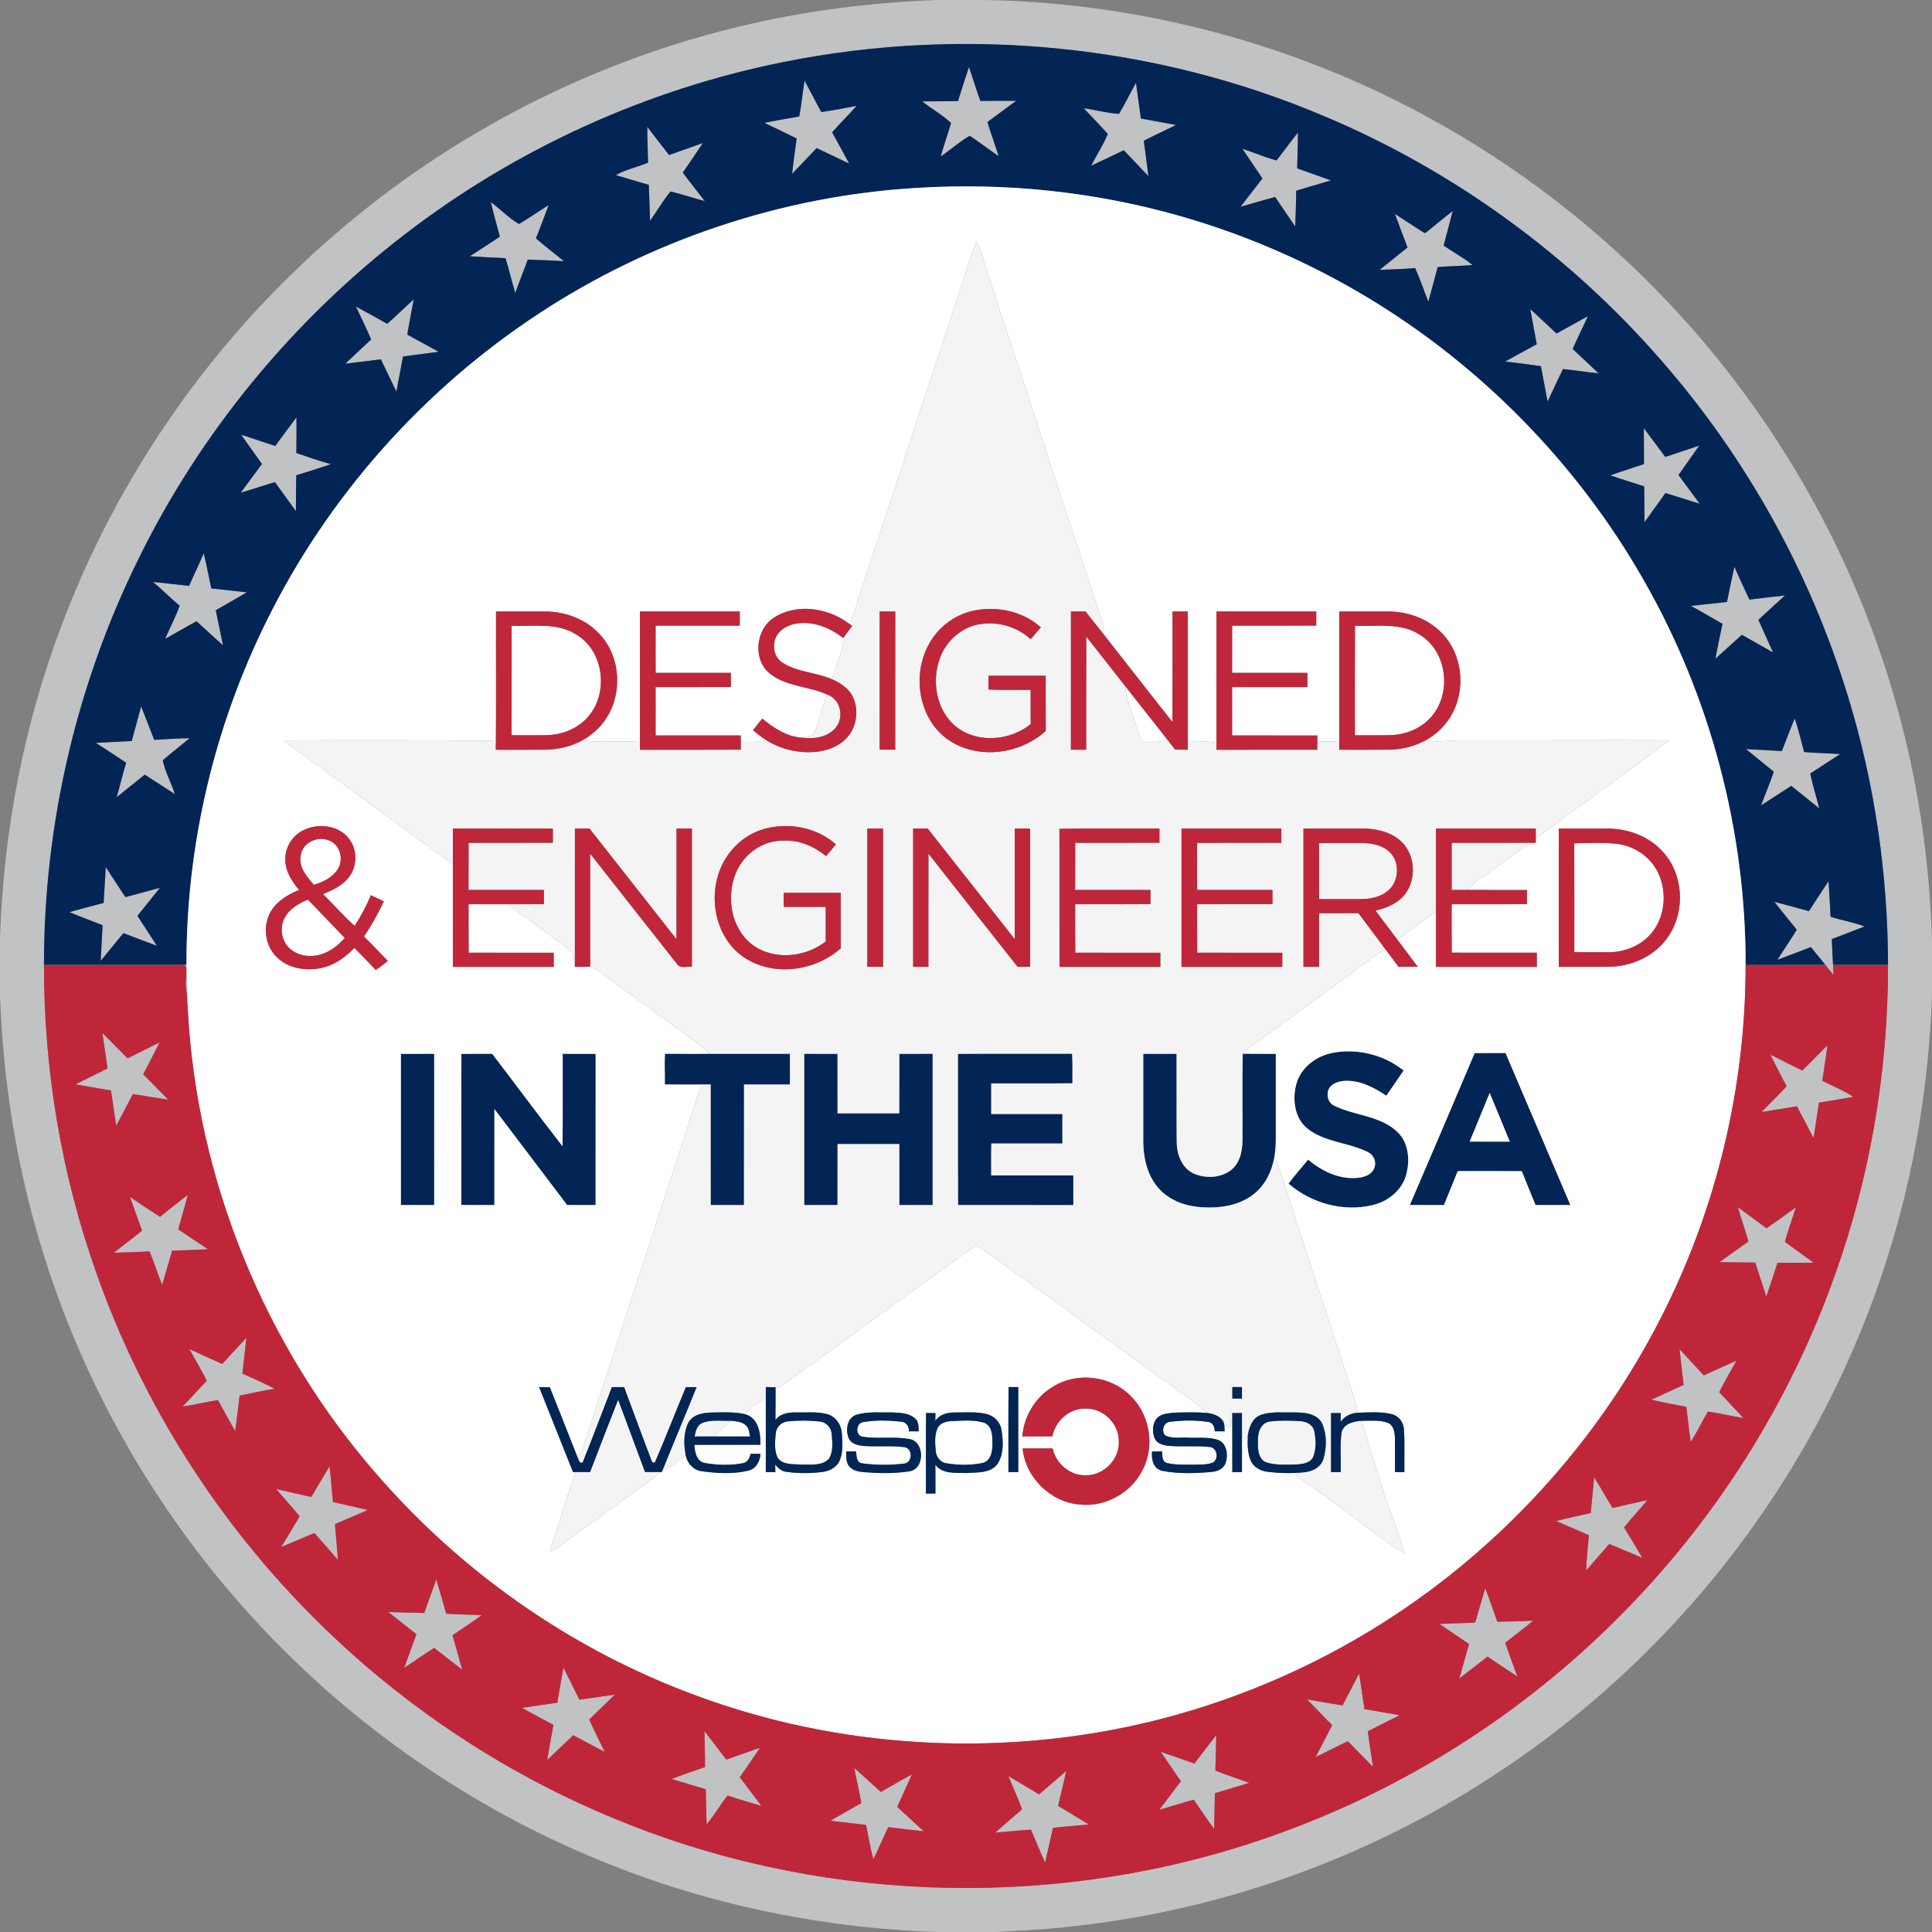 <?xml version="1.0" encoding="UTF-8" ?>
<!DOCTYPE svg PUBLIC "-//W3C//DTD SVG 1.1//EN" "http://www.w3.org/Graphics/SVG/1.1/DTD/svg11.dtd">
<svg width="1000pt" height="1000pt" viewBox="0 0 1000 1000" version="1.1" xmlns="http://www.w3.org/2000/svg">
<rect x="0" y="0" width="1000" height="1000" fill="#808080" stroke="none"/>
<g id="#c1c2c4ff">
<path fill="#c1c2c4" opacity="1.00" d=" M 485.57 0.00 L 509.64 0.00 C 590.79 1.41 671.51 22.98 742.42 62.50 C 806.98 98.29 863.40 148.58 906.43 208.55 C 943.66 260.33 970.87 319.30 985.90 381.29 C 994.35 415.70 998.85 451.02 1000.00 486.42 L 1000.00 515.15 C 998.35 560.70 991.05 606.10 977.33 649.60 C 954.46 722.89 914.24 790.64 861.06 846.01 C 812.96 896.27 754.28 936.36 689.92 962.77 C 645.92 980.86 599.30 992.55 551.98 997.42 C 539.76 998.80 527.48 999.29 515.22 1000.00 L 485.01 1000.00 C 423.14 997.93 361.57 984.82 304.60 960.48 C 238.04 932.25 177.81 889.29 129.32 835.69 C 80.09 781.46 42.95 716.28 21.62 646.20 C 8.58 603.80 1.64 559.63 0.00 515.33 L 0.00 485.70 C 1.78 430.48 12.27 375.48 31.85 323.78 C 61.17 245.66 110.59 175.25 173.87 120.88 C 233.30 69.61 304.96 32.58 381.25 14.10 C 415.40 5.70 450.45 1.26 485.57 0.00 M 405.94 32.02 C 334.76 46.22 266.97 77.06 209.47 121.35 C 151.50 165.94 103.74 223.84 71.56 289.56 C 39.47 354.54 22.74 426.95 22.76 499.41 C 47.17 499.44 71.59 499.42 96.01 499.42 L 96.52 499.06 C 96.87 506.41 96.97 513.77 97.12 521.13 C 96.76 517.74 96.81 514.33 96.24 510.97 C 95.81 507.30 96.96 503.50 96.08 499.93 C 95.58 499.82 94.57 499.61 94.07 499.50 C 70.30 499.60 46.53 499.50 22.76 499.55 C 22.71 553.97 31.85 608.43 50.16 659.71 C 73.60 725.91 111.98 786.72 161.56 836.45 C 207.95 883.22 264.11 920.24 325.44 944.29 C 430.86 986.02 551.28 988.16 658.17 950.39 C 725.19 926.92 786.75 888.15 836.96 837.93 C 887.25 787.93 926.17 726.57 949.84 659.71 C 968.14 608.44 977.30 553.98 977.24 499.55 C 967.76 499.53 958.28 499.52 948.80 499.56 C 948.84 501.23 948.89 502.90 948.95 504.58 C 947.62 502.89 946.28 501.23 944.93 499.58 C 931.32 499.43 917.72 499.68 904.11 499.45 C 917.68 499.39 931.25 499.45 944.82 499.42 C 942.30 496.35 939.82 493.27 937.30 490.21 C 931.52 492.42 925.76 494.68 919.95 496.81 C 923.29 491.61 926.75 486.50 930.01 481.26 C 926.14 476.43 922.24 471.63 918.40 466.79 C 924.37 468.34 930.31 469.99 936.27 471.60 C 939.69 466.45 943.03 461.24 946.45 456.08 C 946.84 462.24 947.21 468.39 947.50 474.55 C 953.32 476.37 959.39 477.37 965.11 479.53 C 959.46 481.70 953.84 483.92 948.18 486.06 C 948.24 490.51 948.57 494.96 948.78 499.41 C 958.27 499.43 967.76 499.43 977.24 499.41 C 977.16 452.47 970.32 405.51 956.56 360.62 C 937.09 296.80 904.06 237.13 860.14 186.88 C 812.61 132.17 752.53 88.38 685.70 60.26 C 598.11 22.97 499.22 13.35 405.94 32.02 Z" />
<path fill="#c1c2c4" opacity="1.00" d=" M 495.88 52.31 C 497.71 46.41 499.54 40.52 501.55 34.68 C 503.56 40.52 505.34 46.45 507.45 52.26 C 513.61 52.15 519.77 52.17 525.94 52.20 C 520.95 55.82 516.05 59.56 511.08 63.19 C 512.91 69.11 515.03 74.93 516.92 80.83 C 511.87 77.38 507.02 73.65 501.92 70.28 C 496.63 73.29 491.97 77.60 486.86 81.02 C 488.56 75.20 490.56 69.47 492.25 63.65 C 487.81 59.45 482.16 56.33 477.30 52.48 C 483.50 52.40 489.69 52.45 495.88 52.31 Z" />
<path fill="#c1c2c4" opacity="1.00" d=" M 416.46 41.75 C 419.27 47.21 422.26 52.57 425.10 58.01 C 431.22 57.12 437.30 55.96 443.38 54.79 C 439.32 59.51 434.78 63.79 430.70 68.49 C 433.74 73.83 436.60 79.26 439.52 84.66 C 433.91 82.02 428.33 79.31 422.71 76.66 C 418.43 81.06 414.26 85.57 410.00 89.99 C 410.63 83.86 411.54 77.77 412.34 71.66 C 406.77 68.91 401.18 66.21 395.57 63.57 C 401.60 62.40 407.64 61.32 413.70 60.28 C 414.88 54.15 415.38 47.91 416.46 41.75 Z" />
<path fill="#c1c2c4" opacity="1.00" d=" M 579.20 58.93 C 582.37 53.73 584.94 48.17 587.99 42.88 C 588.83 49.04 589.64 55.20 590.53 61.34 C 596.60 62.49 602.70 63.51 608.76 64.69 C 603.18 67.41 597.53 70.00 592.02 72.86 C 592.82 78.96 593.70 85.06 594.41 91.17 C 590.15 86.73 585.93 82.23 581.68 77.77 C 576.04 80.44 570.45 83.18 564.79 85.78 C 567.60 80.28 571.13 74.96 573.41 69.31 C 569.33 64.80 565.07 60.45 560.92 56.01 C 567.03 56.83 573.04 58.58 579.20 58.93 Z" />
<path fill="#c1c2c4" opacity="1.00" d=" M 335.03 65.65 C 338.79 70.50 342.52 75.38 346.28 80.24 C 352.13 78.21 357.95 76.09 363.80 74.03 C 360.35 79.15 356.95 84.29 353.41 89.35 C 357.11 94.34 361.02 99.16 364.79 104.10 C 358.86 102.50 353.01 100.55 347.04 99.11 C 343.16 103.85 340.04 109.26 336.48 114.28 C 336.23 108.08 336.10 101.88 335.82 95.69 C 330.13 94.00 324.43 92.38 318.76 90.66 C 323.87 87.65 329.96 86.51 335.44 84.18 C 335.31 78.01 335.02 71.83 335.03 65.65 Z" />
<path fill="#c1c2c4" opacity="1.00" d=" M 660.74 83.05 C 664.36 78.18 668.13 73.42 671.80 68.58 C 671.80 74.77 671.54 80.95 671.41 87.14 C 677.22 89.22 683.02 91.32 688.85 93.36 C 682.90 95.24 676.86 96.83 670.91 98.73 C 670.88 104.91 670.59 111.08 670.40 117.26 C 666.95 112.16 663.47 107.08 660.03 101.98 C 654.00 103.50 648.07 105.38 642.08 107.06 C 645.80 102.11 649.70 97.30 653.44 92.37 C 649.97 87.26 646.51 82.15 643.07 77.02 C 648.99 78.92 654.73 81.41 660.74 83.05 Z" />
<path fill="#c1c2c4" opacity="1.00" d=" M 254.03 104.60 C 258.97 108.26 263.37 112.87 268.63 115.96 C 273.84 112.89 278.78 109.36 283.95 106.22 C 281.77 111.94 279.72 117.70 277.39 123.36 C 282.05 127.49 287.07 131.19 291.87 135.17 C 285.64 134.86 279.41 134.54 273.18 134.36 C 271.11 140.16 268.72 145.84 266.72 151.67 C 264.89 145.70 263.49 139.61 261.66 133.64 C 255.49 133.35 249.33 133.05 243.17 132.63 C 248.39 129.30 253.61 125.95 258.74 122.48 C 257.13 116.53 255.46 110.59 254.03 104.60 Z" />
<path fill="#c1c2c4" opacity="1.00" d=" M 738.21 120.26 C 742.81 116.58 747.32 112.78 751.95 109.14 C 750.45 115.15 748.77 121.11 747.22 127.11 C 752.18 130.53 757.54 133.40 762.23 137.18 C 756.21 137.69 750.16 137.74 744.14 138.25 C 742.59 144.23 740.94 150.18 739.30 156.13 C 736.97 150.36 735.04 144.43 732.49 138.75 C 726.37 139.33 720.21 139.37 714.07 139.70 C 718.88 135.81 723.72 131.97 728.52 128.08 C 726.38 122.29 724.10 116.55 722.03 110.74 C 726.56 113.65 731.09 116.57 735.60 119.53 C 736.38 119.81 737.37 121.17 738.21 120.26 Z" />
<path fill="#c1c2c4" opacity="1.00" d=" M 200.40 167.62 C 205.09 163.53 209.49 159.12 214.15 154.98 C 212.96 161.04 211.87 167.11 210.77 173.19 C 216.17 176.19 221.64 179.06 227.04 182.08 C 220.88 182.86 214.74 183.74 208.59 184.53 C 207.43 190.58 206.33 196.63 205.17 202.68 C 202.43 197.14 199.83 191.54 197.15 185.98 C 191.02 186.73 184.89 187.56 178.75 188.24 C 183.19 184.05 187.62 179.86 192.10 175.72 C 189.72 169.93 186.82 164.37 184.25 158.66 C 189.61 161.70 195.08 164.52 200.40 167.62 Z" />
<path fill="#c1c2c4" opacity="1.00" d=" M 792.06 159.94 C 796.61 164.16 801.13 168.41 805.67 172.63 C 811.05 169.59 816.50 166.69 821.89 163.66 C 819.34 169.35 816.53 174.92 814.00 180.62 C 818.51 184.79 822.95 189.05 827.44 193.25 C 821.28 192.60 815.15 191.67 808.99 191.00 C 806.33 196.60 803.60 202.18 801.04 207.83 C 799.82 201.73 798.76 195.62 797.58 189.52 C 791.41 188.74 785.26 187.81 779.08 187.10 C 784.49 184.08 789.97 181.18 795.41 178.19 C 794.29 172.10 793.18 166.02 792.06 159.94 Z" />
<path fill="#c1c2c4" opacity="1.00" d=" M 142.47 230.81 C 146.09 225.85 149.78 220.94 153.45 216.02 C 153.52 222.17 153.46 228.33 153.40 234.49 C 159.36 236.44 165.24 238.66 171.31 240.25 C 165.35 242.24 159.37 244.18 153.35 246.01 C 153.18 252.20 153.26 258.39 153.16 264.58 C 149.50 259.59 145.95 254.51 142.28 249.52 C 136.39 251.33 130.54 253.30 124.61 255.00 C 128.26 250.04 131.95 245.11 135.59 240.14 C 131.98 235.11 128.38 230.07 124.83 225.01 C 130.74 226.84 136.54 229.01 142.47 230.81 Z" />
<path fill="#c1c2c4" opacity="1.00" d=" M 850.85 221.63 C 854.59 226.57 858.23 231.58 861.97 236.53 C 867.82 234.56 873.67 232.60 879.53 230.63 C 876.01 235.76 872.32 240.75 868.80 245.87 C 872.43 250.84 876.14 255.76 879.76 260.75 C 873.84 258.93 867.95 257.00 862.03 255.20 C 858.43 260.23 854.82 265.25 851.21 270.27 C 851.09 264.10 851.12 257.93 851.05 251.76 C 845.20 249.82 839.29 248.07 833.47 246.05 C 839.24 243.98 845.11 242.18 850.92 240.21 C 850.89 234.02 850.86 227.82 850.85 221.63 Z" />
<path fill="#c1c2c4" opacity="1.00" d=" M 105.42 286.39 C 106.99 292.39 108.03 298.51 109.39 304.56 C 115.53 305.21 121.66 305.89 127.79 306.59 C 122.44 309.72 117.03 312.75 111.68 315.87 C 112.90 321.92 114.20 327.94 115.40 333.99 C 110.83 329.87 106.25 325.74 101.73 321.56 C 96.24 324.48 90.91 327.68 85.47 330.68 C 87.89 324.93 90.88 319.42 92.98 313.55 C 88.28 309.58 83.96 305.19 79.26 301.22 C 85.46 301.78 91.64 302.62 97.83 303.26 C 100.35 297.63 103.05 292.08 105.42 286.39 Z" />
<path fill="#c1c2c4" opacity="1.00" d=" M 897.71 293.39 C 900.25 299.06 902.79 304.74 905.49 310.35 C 911.60 309.55 917.74 308.93 923.86 308.23 C 919.31 312.46 914.65 316.58 910.12 320.84 C 912.65 326.48 915.24 332.08 917.74 337.73 C 912.37 334.66 906.98 331.63 901.61 328.57 C 897.02 332.68 892.48 336.84 887.89 340.93 C 888.98 334.90 890.34 328.92 891.54 322.90 C 886.11 319.81 880.74 316.61 875.26 313.62 C 881.45 312.86 887.68 312.35 893.87 311.57 C 895.10 305.49 896.36 299.43 897.71 293.39 Z" />
<path fill="#c1c2c4" opacity="1.00" d=" M 73.05 365.66 C 75.39 371.40 77.51 377.22 79.85 382.96 C 85.96 382.61 92.06 382.18 98.17 382.07 C 93.57 385.93 88.80 389.59 84.24 393.50 C 85.48 399.49 88.62 405.14 90.51 411.02 C 85.32 407.67 80.14 404.30 74.93 400.96 C 70.06 404.80 65.29 408.76 60.42 412.60 C 62.07 406.67 63.55 400.69 65.29 394.79 C 60.11 391.29 54.86 387.91 49.62 384.51 C 55.81 384.22 61.99 383.82 68.18 383.56 C 69.82 377.59 71.42 371.62 73.05 365.66 Z" />
<path fill="#c1c2c4" opacity="1.00" d=" M 928.91 371.82 C 930.93 377.51 932.20 383.45 933.84 389.27 C 940.03 389.77 946.25 389.89 952.45 390.29 C 947.30 393.65 942.18 397.06 937.00 400.37 C 938.19 406.47 940.16 412.40 941.66 418.44 C 936.83 414.54 932.00 410.64 927.16 406.75 C 921.96 410.13 916.73 413.47 911.55 416.87 C 913.66 411.03 916.15 405.33 918.09 399.43 C 913.28 395.55 908.50 391.63 903.72 387.72 C 909.90 388.04 916.09 388.44 922.29 388.75 C 924.49 383.10 926.62 377.43 928.91 371.82 Z" />
<path fill="#c1c2c4" opacity="1.00" d=" M 54.74 448.80 C 58.11 453.99 61.49 459.18 64.92 464.34 C 70.88 462.73 76.84 461.09 82.81 459.51 C 78.94 464.36 75.02 469.18 71.14 474.04 C 74.48 479.22 77.86 484.37 81.22 489.54 C 75.40 487.44 69.66 485.12 63.86 482.99 C 59.90 487.74 56.08 492.59 52.12 497.35 C 52.44 491.19 52.74 485.03 53.09 478.88 C 47.37 476.58 41.55 474.53 35.89 472.09 C 41.79 470.47 47.72 468.93 53.64 467.35 C 54.07 461.17 54.32 454.98 54.74 448.80 Z" />
<path fill="#c1c2c4" opacity="1.00" d=" M 52.98 534.63 C 57.34 539.02 61.69 543.41 66.04 547.81 C 71.60 545.08 77.08 542.22 82.64 539.51 C 79.85 545.05 76.93 550.53 74.14 556.07 C 78.45 560.47 82.82 564.81 87.12 569.24 C 81.01 568.29 74.91 567.25 68.80 566.27 C 65.89 571.70 63.17 577.25 60.13 582.62 C 59.27 576.55 58.34 570.50 57.43 564.44 C 51.31 563.31 45.16 562.38 39.04 561.27 C 44.58 558.52 50.13 555.79 55.66 553.01 C 54.75 546.88 53.88 540.75 52.98 534.63 Z" />
<path fill="#c1c2c4" opacity="1.00" d=" M 932.88 554.11 C 937.23 549.77 941.53 545.38 945.89 541.04 C 945.12 547.16 944.09 553.24 943.24 559.35 C 948.52 562.26 954.31 564.30 959.27 567.75 C 953.35 568.75 947.44 569.76 941.52 570.74 C 940.47 576.83 939.77 582.97 938.66 589.05 C 935.83 583.56 933.00 578.06 930.10 572.61 C 924.00 573.59 917.91 574.65 911.81 575.59 C 916.06 571.08 920.58 566.83 924.77 562.27 C 921.86 556.85 919.08 551.36 916.31 545.87 C 921.87 548.56 927.30 551.47 932.88 554.11 Z" />
<path fill="#c1c2c4" opacity="1.00" d=" M 82.80 629.82 C 87.55 625.96 92.38 622.20 97.21 618.42 C 95.68 624.42 93.88 630.34 92.25 636.30 C 97.40 639.73 102.51 643.22 107.68 646.61 C 101.48 646.86 95.29 647.21 89.09 647.37 C 87.31 653.26 85.74 659.22 83.93 665.11 C 81.63 659.35 79.79 653.43 77.40 647.72 C 71.26 648.08 65.12 648.27 58.97 648.41 C 63.79 644.57 68.71 640.84 73.54 637.01 C 71.48 631.16 69.29 625.36 67.25 619.52 C 72.43 622.95 77.55 626.49 82.80 629.82 Z" />
<path fill="#c1c2c4" opacity="1.00" d=" M 914.32 635.76 C 919.43 632.24 924.45 628.57 929.52 624.99 C 927.71 630.94 925.44 636.76 923.90 642.80 C 928.86 646.37 933.76 650.04 938.74 653.60 C 932.50 653.68 926.28 653.57 920.05 653.60 C 918.13 659.45 916.25 665.30 914.22 671.11 C 912.29 665.24 910.48 659.34 908.52 653.49 C 902.35 653.42 896.18 653.43 890.01 653.30 C 894.98 649.68 900.00 646.15 904.98 642.56 C 903.26 636.60 901.24 630.74 899.50 624.79 C 904.46 628.42 909.40 632.08 914.32 635.76 Z" />
<path fill="#c1c2c4" opacity="1.00" d=" M 115.00 705.99 C 119.23 701.51 123.31 696.88 127.54 692.39 C 126.87 698.57 126.12 704.75 125.46 710.94 C 131.04 713.55 136.72 715.95 142.19 718.79 C 136.11 719.84 130.08 721.11 124.03 722.36 C 123.25 728.48 122.63 734.63 121.70 740.74 C 118.81 735.35 115.70 730.09 112.86 724.68 C 106.72 725.59 100.69 727.17 94.54 728.02 C 98.68 723.54 102.86 719.10 107.03 714.66 C 104.20 709.12 101.01 703.78 98.09 698.30 C 103.73 700.84 109.32 703.51 115.00 705.99 Z" />
<path fill="#c1c2c4" opacity="1.00" d=" M 869.31 698.26 C 873.53 702.78 877.64 707.40 881.89 711.90 C 887.54 709.37 893.13 706.74 898.79 704.23 C 895.86 709.71 892.56 715.00 889.90 720.62 C 894.08 725.07 898.26 729.52 902.41 734.01 C 896.24 733.00 890.16 731.48 883.97 730.62 C 881.10 735.91 878.30 741.25 875.11 746.36 C 874.19 740.31 873.65 734.22 872.80 728.17 C 866.74 727.00 860.67 725.88 854.66 724.48 C 860.27 721.99 865.83 719.37 871.42 716.83 C 870.76 710.63 870.00 704.45 869.31 698.26 Z" />
<path fill="#c1c2c4" opacity="1.00" d=" M 161.11 774.81 C 164.29 769.52 167.42 764.19 170.59 758.90 C 171.31 765.06 171.64 771.27 172.37 777.44 C 178.38 778.84 184.41 780.13 190.41 781.58 C 184.73 784.02 179.04 786.44 173.36 788.90 C 173.83 795.05 174.53 801.18 174.88 807.34 C 170.82 802.74 166.85 798.06 162.75 793.49 C 157.01 795.86 151.32 798.39 145.56 800.71 C 148.79 795.45 151.95 790.15 155.11 784.85 C 151.14 780.07 146.96 775.48 142.97 770.72 C 149.00 772.15 155.06 773.47 161.11 774.81 Z" />
<path fill="#c1c2c4" opacity="1.00" d=" M 825.14 764.68 C 828.44 769.89 831.43 775.28 834.67 780.52 C 840.68 779.12 846.70 777.79 852.72 776.45 C 848.74 781.21 844.52 785.77 840.60 790.58 C 843.81 795.81 846.97 801.07 850.09 806.36 C 844.35 804.01 838.68 801.51 832.95 799.15 C 828.98 803.72 824.98 808.26 821.03 812.84 C 821.12 806.75 821.93 800.70 822.40 794.63 C 816.81 792.11 811.14 789.79 805.53 787.32 C 811.41 785.65 817.43 784.54 823.37 783.12 C 823.97 776.97 824.50 770.82 825.14 764.68 Z" />
<path fill="#c1c2c4" opacity="1.00" d=" M 225.84 817.51 C 227.57 823.42 229.36 829.31 230.96 835.25 C 237.07 835.72 243.22 835.65 249.35 835.99 C 244.45 839.67 239.24 842.92 234.23 846.43 C 235.85 852.38 237.65 858.29 239.25 864.25 C 234.37 860.54 229.59 856.71 224.74 852.96 C 219.49 856.28 214.41 859.86 209.22 863.28 C 211.26 857.45 213.47 851.68 215.55 845.87 C 210.72 842.00 205.81 838.23 200.98 834.37 C 207.18 834.52 213.38 834.79 219.58 834.87 C 221.64 829.07 223.69 823.27 225.84 817.51 Z" />
<path fill="#c1c2c4" opacity="1.00" d=" M 768.78 821.99 C 770.85 827.79 772.98 833.57 775.00 839.39 C 781.18 839.31 787.37 839.19 793.55 838.85 C 788.85 842.84 783.88 846.50 779.07 850.36 C 781.10 856.20 783.30 861.98 785.41 867.80 C 780.21 864.41 775.09 860.90 769.93 857.45 C 765.04 861.22 760.21 865.07 755.32 868.82 C 756.97 862.86 758.74 856.94 760.37 850.98 C 755.29 847.45 750.13 844.05 745.04 840.54 C 751.21 840.24 757.40 840.19 763.58 839.82 C 765.30 833.87 767.00 827.92 768.78 821.99 Z" />
<path fill="#c1c2c4" opacity="1.00" d=" M 291.64 863.07 C 294.41 868.61 297.11 874.18 299.88 879.73 C 305.99 878.91 312.09 877.98 318.21 877.17 C 313.79 881.47 309.34 885.74 304.95 890.08 C 307.54 895.69 310.35 901.19 312.98 906.79 C 307.55 903.94 302.13 901.07 296.74 898.15 C 292.17 902.37 287.75 906.74 283.23 911.02 C 284.23 904.93 285.39 898.88 286.44 892.81 C 281.05 889.83 275.55 887.03 270.19 884.00 C 276.26 883.05 282.35 882.23 288.43 881.32 C 289.54 875.24 290.51 869.14 291.64 863.07 Z" />
<path fill="#c1c2c4" opacity="1.00" d=" M 694.89 882.71 C 697.72 877.20 700.67 871.76 703.48 866.24 C 704.53 872.34 705.23 878.50 706.27 884.62 C 712.33 885.70 718.42 886.68 724.48 887.80 C 719.00 890.58 713.49 893.30 708.01 896.07 C 708.69 902.23 709.84 908.33 710.65 914.48 C 706.31 910.09 701.94 905.73 697.68 901.27 C 692.03 903.81 686.59 906.80 680.98 909.44 C 683.82 903.94 686.71 898.47 689.53 892.96 C 685.26 888.46 680.81 884.14 676.61 879.59 C 682.69 880.71 688.78 881.74 694.89 882.71 Z" />
<path fill="#c1c2c4" opacity="1.00" d=" M 364.61 896.00 C 368.40 900.91 372.16 905.83 375.95 910.75 C 381.75 908.74 387.53 906.67 393.32 904.64 C 389.99 909.83 386.35 914.81 382.92 919.93 C 386.61 924.89 390.42 929.75 394.10 934.72 C 388.25 932.97 382.37 931.31 376.57 929.39 C 372.73 934.18 369.70 939.57 365.78 944.31 C 365.47 938.26 365.51 932.20 365.31 926.15 C 359.39 924.39 353.51 922.50 347.57 920.83 C 353.29 918.62 359.10 916.64 364.90 914.62 C 365.01 908.41 364.67 902.20 364.61 896.00 Z" />
<path fill="#c1c2c4" opacity="1.00" d=" M 618.19 912.80 C 621.99 907.89 625.73 902.94 629.54 898.05 C 629.42 904.17 629.29 910.30 629.07 916.42 C 634.81 918.81 640.79 920.59 646.61 922.82 C 640.67 924.58 634.76 926.41 628.83 928.19 C 628.66 934.35 628.61 940.51 628.40 946.67 C 624.82 941.66 621.32 936.60 617.86 931.52 C 611.87 933.13 605.98 935.07 600.03 936.78 C 603.72 931.81 607.53 926.93 611.22 921.97 C 607.78 916.84 604.18 911.83 600.76 906.69 C 606.59 908.67 612.37 910.78 618.19 912.80 Z" />
<path fill="#c1c2c4" opacity="1.00" d=" M 442.13 915.05 C 446.79 919.14 451.32 923.38 455.95 927.50 C 461.31 924.45 466.63 921.33 472.04 918.37 C 469.48 923.99 466.98 929.63 464.41 935.25 C 468.93 939.49 473.59 943.59 478.10 947.85 C 471.98 947.16 465.86 946.51 459.76 945.74 C 457.13 951.21 454.80 956.83 452.08 962.27 C 450.35 956.48 449.61 950.45 448.23 944.58 C 442.10 943.81 435.95 943.18 429.82 942.40 C 435.13 939.34 440.42 936.25 445.78 933.29 C 444.84 927.16 443.24 921.15 442.13 915.05 Z" />
<path fill="#c1c2c4" opacity="1.00" d=" M 537.83 928.77 C 542.49 924.70 547.18 920.68 551.87 916.66 C 550.59 922.70 549.01 928.69 547.72 934.74 C 553.03 937.90 558.28 941.14 563.57 944.33 C 557.39 945.03 551.18 945.31 545.01 946.11 C 543.71 952.09 542.26 958.04 540.95 964.03 C 538.36 958.42 536.04 952.70 533.61 947.03 C 527.45 947.39 521.31 948.12 515.15 948.54 C 519.74 944.50 524.33 940.45 529.01 936.52 C 526.95 930.65 524.22 925.05 521.95 919.26 C 527.28 922.36 532.50 925.65 537.83 928.77 Z" />
</g>
<g id="#032555ff">
<path fill="#032555" opacity="1.00" d=" M 405.94 32.02 C 499.22 13.35 598.11 22.97 685.70 60.26 C 752.53 88.38 812.61 132.17 860.14 186.88 C 904.06 237.13 937.09 296.80 956.56 360.62 C 970.32 405.51 977.16 452.47 977.24 499.41 C 967.76 499.43 958.27 499.43 948.78 499.41 C 948.57 494.96 948.24 490.51 948.18 486.06 C 953.84 483.92 959.46 481.70 965.11 479.53 C 959.39 477.37 953.32 476.37 947.50 474.55 C 947.21 468.39 946.84 462.24 946.45 456.08 C 943.03 461.24 939.69 466.45 936.27 471.60 C 930.31 469.99 924.37 468.34 918.40 466.79 C 922.24 471.63 926.14 476.43 930.01 481.26 C 926.75 486.50 923.29 491.61 919.95 496.81 C 925.76 494.68 931.52 492.42 937.30 490.21 C 939.82 493.27 942.30 496.35 944.82 499.42 C 931.25 499.45 917.68 499.39 904.11 499.45 L 903.53 499.44 C 903.64 429.94 885.26 360.54 850.73 300.22 C 816.53 240.22 766.63 189.27 707.42 153.74 C 677.31 135.68 644.83 121.57 611.07 111.91 C 566.68 99.20 520.09 94.36 474.03 97.30 C 404.91 101.46 337.08 124.17 279.20 162.14 C 219.27 201.40 169.93 256.76 138.20 321.03 C 110.85 376.11 96.42 437.55 96.52 499.06 L 96.01 499.42 C 71.59 499.42 47.17 499.44 22.76 499.41 C 22.74 426.95 39.47 354.54 71.56 289.56 C 103.74 223.84 151.50 165.94 209.47 121.35 C 266.97 77.06 334.76 46.22 405.94 32.02 M 495.88 52.31 C 489.69 52.45 483.50 52.40 477.30 52.48 C 482.16 56.33 487.81 59.45 492.25 63.65 C 490.56 69.47 488.56 75.20 486.86 81.02 C 491.97 77.60 496.63 73.29 501.92 70.28 C 507.02 73.65 511.87 77.38 516.92 80.83 C 515.03 74.93 512.91 69.11 511.08 63.19 C 516.05 59.56 520.95 55.82 525.94 52.20 C 519.77 52.17 513.61 52.15 507.45 52.26 C 505.34 46.45 503.56 40.52 501.55 34.68 C 499.54 40.52 497.71 46.41 495.88 52.31 M 416.46 41.75 C 415.38 47.91 414.88 54.15 413.70 60.28 C 407.64 61.32 401.60 62.40 395.57 63.57 C 401.18 66.21 406.77 68.91 412.34 71.66 C 411.54 77.77 410.63 83.86 410.00 89.99 C 414.26 85.57 418.43 81.06 422.71 76.66 C 428.33 79.31 433.91 82.02 439.52 84.66 C 436.60 79.26 433.74 73.83 430.70 68.49 C 434.78 63.79 439.32 59.51 443.38 54.79 C 437.30 55.96 431.22 57.12 425.10 58.01 C 422.26 52.57 419.27 47.21 416.46 41.75 M 579.20 58.93 C 573.04 58.58 567.03 56.83 560.92 56.01 C 565.07 60.45 569.33 64.80 573.41 69.31 C 571.13 74.96 567.60 80.28 564.79 85.78 C 570.45 83.18 576.04 80.44 581.68 77.77 C 585.93 82.23 590.15 86.73 594.41 91.17 C 593.70 85.06 592.82 78.96 592.02 72.86 C 597.53 70.00 603.18 67.41 608.76 64.69 C 602.70 63.51 596.60 62.49 590.53 61.34 C 589.64 55.20 588.83 49.04 587.99 42.88 C 584.94 48.17 582.37 53.73 579.20 58.93 M 335.03 65.65 C 335.02 71.83 335.31 78.01 335.44 84.18 C 329.96 86.51 323.87 87.65 318.76 90.66 C 324.43 92.38 330.13 94.00 335.82 95.69 C 336.10 101.88 336.23 108.08 336.48 114.28 C 340.04 109.26 343.16 103.85 347.04 99.11 C 353.01 100.55 358.86 102.50 364.79 104.10 C 361.02 99.16 357.11 94.34 353.41 89.35 C 356.95 84.29 360.35 79.15 363.80 74.03 C 357.95 76.09 352.13 78.21 346.28 80.24 C 342.52 75.38 338.79 70.50 335.03 65.65 M 660.74 83.05 C 654.73 81.41 648.99 78.92 643.07 77.02 C 646.51 82.15 649.97 87.26 653.44 92.37 C 649.70 97.30 645.80 102.11 642.08 107.06 C 648.07 105.38 654.00 103.50 660.03 101.98 C 663.47 107.08 666.95 112.16 670.40 117.26 C 670.59 111.08 670.88 104.91 670.91 98.73 C 676.86 96.83 682.90 95.24 688.85 93.36 C 683.02 91.32 677.22 89.22 671.41 87.14 C 671.54 80.95 671.80 74.77 671.80 68.58 C 668.13 73.42 664.36 78.18 660.74 83.05 M 254.03 104.60 C 255.46 110.59 257.13 116.53 258.74 122.48 C 253.61 125.95 248.39 129.30 243.17 132.63 C 249.33 133.05 255.49 133.35 261.66 133.64 C 263.49 139.61 264.89 145.70 266.72 151.67 C 268.72 145.84 271.11 140.16 273.18 134.36 C 279.41 134.54 285.64 134.86 291.87 135.17 C 287.07 131.19 282.05 127.49 277.39 123.36 C 279.72 117.70 281.77 111.94 283.95 106.22 C 278.78 109.36 273.84 112.89 268.63 115.96 C 263.37 112.87 258.97 108.26 254.03 104.60 M 738.21 120.26 C 737.37 121.17 736.38 119.81 735.60 119.53 C 731.09 116.57 726.56 113.65 722.03 110.74 C 724.10 116.55 726.38 122.29 728.52 128.08 C 723.72 131.97 718.88 135.81 714.07 139.70 C 720.21 139.37 726.37 139.33 732.49 138.75 C 735.04 144.43 736.97 150.36 739.30 156.13 C 740.94 150.18 742.59 144.23 744.14 138.25 C 750.16 137.74 756.21 137.69 762.23 137.18 C 757.54 133.40 752.18 130.53 747.22 127.11 C 748.77 121.11 750.45 115.15 751.95 109.14 C 747.32 112.78 742.81 116.58 738.21 120.26 M 200.40 167.62 C 195.08 164.52 189.61 161.70 184.25 158.66 C 186.82 164.37 189.72 169.93 192.10 175.72 C 187.62 179.86 183.19 184.05 178.75 188.24 C 184.89 187.56 191.02 186.73 197.15 185.98 C 199.83 191.54 202.43 197.14 205.17 202.68 C 206.33 196.63 207.43 190.58 208.59 184.53 C 214.74 183.74 220.88 182.86 227.04 182.08 C 221.64 179.06 216.17 176.19 210.77 173.19 C 211.87 167.11 212.96 161.04 214.15 154.98 C 209.49 159.12 205.09 163.53 200.40 167.62 M 792.06 159.94 C 793.18 166.02 794.29 172.10 795.41 178.19 C 789.97 181.18 784.49 184.08 779.08 187.10 C 785.26 187.81 791.41 188.74 797.58 189.52 C 798.76 195.62 799.82 201.73 801.04 207.83 C 803.60 202.18 806.33 196.60 808.99 191.00 C 815.15 191.67 821.28 192.60 827.44 193.25 C 822.95 189.05 818.51 184.79 814.00 180.62 C 816.53 174.92 819.34 169.35 821.89 163.66 C 816.50 166.69 811.05 169.59 805.67 172.63 C 801.13 168.41 796.61 164.16 792.06 159.94 M 142.47 230.81 C 136.54 229.01 130.74 226.84 124.83 225.01 C 128.38 230.07 131.98 235.11 135.59 240.14 C 131.95 245.11 128.26 250.04 124.61 255.00 C 130.54 253.30 136.39 251.33 142.28 249.52 C 145.95 254.51 149.50 259.59 153.16 264.58 C 153.26 258.39 153.18 252.20 153.35 246.01 C 159.37 244.18 165.35 242.24 171.31 240.25 C 165.24 238.66 159.36 236.44 153.40 234.49 C 153.46 228.33 153.52 222.17 153.45 216.02 C 149.78 220.94 146.09 225.85 142.47 230.81 M 850.85 221.63 C 850.86 227.82 850.89 234.02 850.92 240.21 C 845.11 242.18 839.24 243.98 833.47 246.05 C 839.29 248.07 845.20 249.82 851.05 251.76 C 851.12 257.93 851.09 264.10 851.21 270.27 C 854.82 265.25 858.43 260.23 862.03 255.20 C 867.95 257.00 873.84 258.93 879.76 260.75 C 876.14 255.76 872.43 250.84 868.80 245.87 C 872.32 240.75 876.01 235.76 879.53 230.63 C 873.67 232.60 867.82 234.56 861.97 236.53 C 858.23 231.58 854.59 226.57 850.85 221.63 M 105.42 286.39 C 103.05 292.08 100.35 297.63 97.83 303.26 C 91.64 302.62 85.46 301.78 79.26 301.22 C 83.96 305.19 88.28 309.58 92.98 313.55 C 90.88 319.42 87.89 324.93 85.47 330.68 C 90.91 327.68 96.24 324.48 101.73 321.56 C 106.25 325.74 110.83 329.87 115.40 333.99 C 114.20 327.94 112.90 321.92 111.68 315.87 C 117.03 312.75 122.44 309.72 127.79 306.59 C 121.66 305.89 115.53 305.21 109.39 304.56 C 108.03 298.51 106.99 292.39 105.42 286.39 M 897.71 293.39 C 896.36 299.43 895.10 305.49 893.87 311.57 C 887.68 312.35 881.45 312.86 875.26 313.62 C 880.74 316.61 886.11 319.81 891.54 322.90 C 890.34 328.92 888.98 334.90 887.89 340.93 C 892.48 336.84 897.02 332.68 901.61 328.57 C 906.98 331.63 912.37 334.66 917.74 337.73 C 915.24 332.08 912.65 326.48 910.12 320.84 C 914.65 316.58 919.31 312.46 923.86 308.23 C 917.74 308.93 911.60 309.55 905.49 310.35 C 902.79 304.74 900.25 299.06 897.71 293.39 M 73.05 365.66 C 71.42 371.62 69.82 377.59 68.18 383.56 C 61.99 383.82 55.81 384.22 49.62 384.51 C 54.86 387.91 60.11 391.29 65.29 394.79 C 63.55 400.69 62.07 406.67 60.42 412.60 C 65.29 408.76 70.06 404.80 74.93 400.96 C 80.14 404.30 85.32 407.67 90.51 411.02 C 88.62 405.14 85.48 399.49 84.24 393.50 C 88.80 389.59 93.57 385.93 98.17 382.07 C 92.06 382.18 85.96 382.61 79.85 382.96 C 77.51 377.22 75.39 371.40 73.05 365.66 M 928.91 371.82 C 926.62 377.43 924.49 383.10 922.29 388.75 C 916.09 388.44 909.90 388.04 903.72 387.72 C 908.50 391.63 913.28 395.55 918.09 399.43 C 916.15 405.33 913.66 411.03 911.55 416.87 C 916.73 413.47 921.96 410.13 927.16 406.75 C 932.00 410.64 936.83 414.54 941.66 418.44 C 940.16 412.40 938.19 406.47 937.00 400.37 C 942.18 397.06 947.30 393.65 952.45 390.29 C 946.25 389.89 940.03 389.77 933.84 389.27 C 932.20 383.45 930.93 377.51 928.91 371.82 M 54.74 448.80 C 54.32 454.98 54.07 461.17 53.64 467.35 C 47.72 468.93 41.79 470.47 35.89 472.09 C 41.55 474.53 47.37 476.58 53.09 478.88 C 52.74 485.03 52.44 491.19 52.12 497.35 C 56.08 492.59 59.90 487.74 63.86 482.99 C 69.66 485.12 75.40 487.44 81.22 489.54 C 77.86 484.37 74.48 479.22 71.14 474.04 C 75.02 469.18 78.94 464.36 82.81 459.51 C 76.84 461.09 70.88 462.73 64.92 464.34 C 61.49 459.18 58.11 453.99 54.74 448.80 Z" />
<path fill="#032555" opacity="1.00" d=" M 689.84 544.93 C 702.62 542.50 716.35 545.97 726.52 554.09 C 723.57 558.47 720.56 562.81 717.55 567.15 C 711.43 563.06 704.53 559.36 696.98 559.43 C 693.53 559.45 689.42 560.43 687.72 563.77 C 686.41 566.78 687.39 570.78 690.51 572.26 C 701.06 577.52 714.26 577.34 723.20 585.80 C 729.36 591.58 729.96 601.12 727.62 608.79 C 725.25 616.52 718.14 621.93 710.47 623.77 C 695.28 627.45 678.67 622.81 666.95 612.64 C 670.08 608.31 673.73 604.40 677.05 600.23 C 684.03 606.01 692.79 610.42 702.10 609.70 C 705.84 609.51 710.47 608.03 711.52 603.95 C 712.45 600.81 710.75 597.52 707.82 596.22 C 697.88 591.31 685.85 591.30 676.89 584.29 C 669.96 578.90 668.81 568.90 671.02 560.92 C 673.40 552.40 681.40 546.56 689.84 544.93 Z" />
<path fill="#032555" opacity="1.00" d=" M 207.49 545.46 C 213.24 545.45 218.99 545.46 224.74 545.45 C 224.76 571.55 224.74 597.64 224.75 623.74 C 218.99 623.74 213.24 623.74 207.49 623.73 C 207.49 597.64 207.49 571.55 207.49 545.46 Z" />
<path fill="#032555" opacity="1.00" d=" M 238.81 545.49 C 244.13 545.42 249.44 545.47 254.76 545.45 C 266.95 561.35 278.83 577.50 291.17 593.29 C 291.35 577.34 291.18 561.40 291.25 545.45 C 296.93 545.46 302.61 545.44 308.30 545.47 C 308.29 571.56 308.30 597.65 308.29 623.74 C 303.37 623.72 298.45 623.77 293.53 623.71 C 281.04 607.11 268.42 590.61 255.91 574.04 C 255.86 590.60 255.92 607.17 255.89 623.74 C 250.19 623.70 244.49 623.81 238.80 623.67 C 238.84 597.61 238.81 571.55 238.81 545.49 Z" />
<path fill="#032555" opacity="1.00" d=" M 344.17 545.41 C 351.92 545.51 359.68 545.43 367.45 545.45 C 381.25 545.45 395.06 545.45 408.87 545.45 C 408.88 550.75 408.88 556.04 408.88 561.34 C 400.95 561.35 393.03 561.35 385.11 561.34 C 385.08 582.14 385.12 602.94 385.09 623.74 C 379.34 623.74 373.59 623.74 367.85 623.73 C 367.83 603.17 367.86 582.61 367.83 562.05 L 367.83 561.37 C 359.92 561.34 352.01 561.34 344.10 561.34 C 344.23 556.03 343.86 550.71 344.17 545.41 Z" />
<path fill="#032555" opacity="1.00" d=" M 416.25 545.45 C 422.00 545.45 427.75 545.45 433.50 545.46 C 433.51 555.73 433.49 566.01 433.51 576.28 C 444.17 576.28 454.82 576.28 465.47 576.28 C 465.51 566.01 465.47 555.73 465.49 545.46 C 471.24 545.45 476.99 545.46 482.74 545.45 C 482.75 571.55 482.74 597.64 482.74 623.74 C 476.99 623.74 471.24 623.74 465.49 623.73 C 465.48 613.21 465.50 602.69 465.48 592.17 C 454.82 592.17 444.17 592.18 433.51 592.17 C 433.49 602.69 433.51 613.21 433.50 623.73 C 427.75 623.75 422.00 623.73 416.25 623.74 C 416.24 597.64 416.23 571.55 416.25 545.45 Z" />
<path fill="#032555" opacity="1.00" d=" M 495.83 545.47 C 515.52 545.35 535.21 545.49 554.90 545.40 C 555.30 550.50 554.99 555.61 555.11 560.71 C 541.09 560.87 527.08 560.73 513.06 560.78 C 513.04 566.05 513.04 571.33 513.06 576.60 C 525.34 576.60 537.62 576.59 549.90 576.61 C 549.89 581.69 549.90 586.78 549.89 591.88 C 537.64 591.87 525.38 591.89 513.13 591.87 C 512.96 597.37 513.08 602.88 513.05 608.39 C 527.21 608.41 541.38 608.39 555.55 608.40 C 555.56 613.52 555.56 618.63 555.56 623.75 C 535.67 623.75 515.78 623.77 495.90 623.74 C 495.76 597.65 495.89 571.56 495.83 545.47 Z" />
<path fill="#032555" opacity="1.00" d=" M 591.75 545.47 C 597.49 545.44 603.24 545.46 608.99 545.45 C 609.06 560.66 608.93 575.87 609.05 591.08 C 609.10 597.46 611.69 604.58 617.84 607.41 C 624.23 610.20 632.56 609.79 637.92 605.01 C 642.53 600.70 643.24 593.98 643.12 588.01 C 643.18 573.81 642.90 559.60 643.25 545.41 C 648.95 545.50 654.65 545.42 660.36 545.47 C 660.35 559.98 660.36 574.49 660.36 589.01 C 660.37 592.53 660.16 596.07 659.50 599.55 C 658.15 606.38 655.00 613.06 649.55 617.57 C 642.26 623.75 632.24 625.41 622.95 624.93 C 614.67 624.55 606.07 621.88 600.29 615.68 C 594.02 609.14 591.82 599.76 591.75 590.95 C 591.75 575.78 591.75 560.63 591.75 545.47 Z" />
<path fill="#032555" opacity="1.00" d=" M 763.29 545.07 C 768.61 544.99 773.94 545.05 779.26 545.03 C 790.45 571.26 801.64 597.49 812.83 623.72 C 806.81 623.76 800.80 623.72 794.79 623.74 C 792.41 617.90 789.98 612.08 787.69 606.21 C 776.64 606.11 765.59 606.18 754.53 606.17 C 752.16 612.03 749.77 617.88 747.39 623.73 C 741.51 623.73 735.62 623.77 729.74 623.70 C 741.01 597.52 752.16 571.30 763.29 545.07 M 760.71 590.89 C 767.62 590.92 774.53 590.90 781.45 590.90 C 777.99 582.50 774.57 574.09 771.06 565.71 C 767.63 574.11 764.17 582.50 760.71 590.89 Z" />
</g>
<g id="#ffffffff">
<path fill="#ffffff" opacity="1.00" d=" M 474.03 97.30 C 520.09 94.36 566.68 99.20 611.07 111.91 C 644.83 121.57 677.31 135.68 707.42 153.74 C 766.63 189.27 816.53 240.22 850.73 300.22 C 885.26 360.54 903.64 429.94 903.53 499.44 C 903.59 562.52 888.55 625.54 859.86 681.72 C 832.97 734.80 793.96 781.59 746.99 818.06 C 699.21 855.20 642.91 881.30 583.69 893.78 C 507.18 909.86 425.96 903.54 353.15 874.89 C 292.77 851.41 238.41 812.93 195.86 764.11 C 137.05 697.18 101.50 610.16 97.12 521.13 C 96.97 513.77 96.87 506.41 96.52 499.06 C 96.42 437.55 110.85 376.11 138.20 321.03 C 169.93 256.76 219.27 201.40 279.20 162.14 C 337.08 124.17 404.91 101.46 474.03 97.30 M 505.42 124.91 C 503.10 130.63 501.33 136.55 499.39 142.40 C 487.44 179.37 474.99 216.17 463.07 253.14 C 455.96 275.00 448.39 296.71 441.57 318.67 C 441.11 320.16 440.14 321.41 439.27 322.68 C 428.51 314.56 412.31 312.14 400.64 319.67 C 391.10 325.73 389.47 341.34 398.43 348.59 C 406.95 355.50 418.60 355.11 428.24 359.53 C 425.13 366.15 424.28 373.58 421.17 380.20 C 419.19 381.29 416.75 381.22 414.59 381.78 C 406.89 381.10 400.35 376.71 394.56 371.95 C 392.93 373.92 391.30 375.89 389.78 377.94 C 391.96 379.80 394.20 381.60 396.64 383.11 C 392.33 384.29 387.84 383.92 383.42 383.94 C 383.41 382.85 383.41 381.76 383.41 380.68 C 368.72 380.67 354.03 380.69 339.34 380.67 C 339.34 372.33 339.31 363.98 339.35 355.64 C 352.34 355.63 365.34 355.67 378.34 355.62 C 378.34 353.16 378.32 350.71 378.27 348.26 C 365.30 348.30 352.33 348.25 339.36 348.28 C 339.31 340.13 339.33 331.98 339.35 323.83 C 353.86 323.83 368.37 323.83 382.89 323.83 C 382.89 321.39 382.89 318.94 382.90 316.51 C 365.67 316.49 348.45 316.49 331.23 316.51 C 331.23 339.00 331.23 361.49 331.23 383.98 C 321.33 383.28 311.34 384.62 301.50 383.17 C 305.80 380.78 309.64 377.50 312.57 373.53 C 322.54 360.31 321.66 339.92 310.09 327.94 C 302.94 320.29 292.36 316.51 282.01 316.50 C 273.59 316.50 265.17 316.48 256.74 316.51 C 256.66 340.37 256.86 364.23 256.64 388.09 C 256.21 386.51 255.83 384.92 255.47 383.33 C 219.37 383.17 183.27 382.97 147.17 383.24 C 154.29 389.09 161.97 394.20 169.30 399.76 C 187.21 412.85 205.12 425.94 223.04 439.02 C 226.75 441.81 230.39 444.73 234.42 447.08 C 234.44 464.87 234.41 482.66 234.44 500.45 C 251.83 500.44 269.22 500.45 286.61 500.45 C 286.62 498.01 286.62 495.57 286.62 493.14 C 271.94 493.12 257.26 493.13 242.58 493.13 C 242.48 484.76 242.55 476.39 242.53 468.02 C 249.34 468.01 256.14 468.01 262.94 468.02 C 273.68 476.40 284.97 484.06 295.79 492.32 C 297.38 494.56 296.86 497.78 297.55 500.42 C 300.19 500.44 302.83 500.44 305.47 500.34 C 307.36 501.12 309.22 502.00 310.88 503.21 C 323.86 512.90 337.00 522.36 350.04 531.96 C 355.94 536.32 362.17 540.32 367.45 545.45 C 359.68 545.43 351.92 545.51 344.17 545.41 C 343.86 550.71 344.23 556.03 344.10 561.34 C 352.01 561.34 359.92 561.34 367.83 561.37 L 367.83 562.05 C 366.26 562.07 364.68 562.10 363.12 562.13 C 360.82 567.15 359.43 572.51 357.62 577.71 C 351.50 597.96 344.24 617.84 338.14 638.10 C 326.36 673.20 315.20 708.50 303.60 743.66 C 302.14 747.36 301.78 751.61 299.13 754.76 C 294.35 742.49 289.40 730.28 284.58 718.02 C 282.73 717.97 280.89 717.95 279.05 717.95 C 284.82 732.63 290.78 747.24 296.58 761.91 C 296.92 761.91 297.62 761.91 297.96 761.91 C 294.58 771.14 291.76 780.57 288.83 789.95 C 287.54 794.32 285.50 798.49 285.00 803.07 C 289.69 801.10 293.34 797.37 297.47 794.48 C 306.66 788.06 315.71 781.44 324.69 774.74 C 330.43 770.40 336.60 766.64 342.04 761.92 L 342.56 761.91 L 342.87 761.14 C 347.41 759.48 350.75 755.77 355.00 753.57 C 355.82 757.57 359.03 760.92 363.15 761.49 C 371.10 762.59 379.36 763.09 387.23 761.22 C 391.27 760.35 393.40 756.40 393.63 752.54 C 391.93 752.50 390.23 752.48 388.53 752.47 C 388.04 754.63 386.99 756.93 384.55 757.35 C 378.04 758.56 371.22 758.40 364.73 757.22 C 360.40 756.40 359.66 751.46 359.39 747.84 C 370.79 747.78 382.18 747.83 393.57 747.81 C 393.81 741.64 392.42 733.56 385.32 731.93 C 388.43 728.48 392.35 725.97 396.38 723.74 C 396.37 736.47 396.39 749.21 396.38 761.94 C 398.02 761.94 399.67 761.93 401.33 761.95 C 401.30 760.65 401.27 759.36 401.24 758.07 C 402.72 759.80 404.50 761.56 406.90 761.80 C 413.25 762.71 419.75 762.67 426.11 761.83 C 429.68 761.29 433.33 759.26 434.71 755.75 C 436.49 751.37 436.03 746.46 435.75 741.85 C 435.44 737.45 432.57 733.12 428.18 731.96 C 422.92 730.56 417.41 731.20 412.04 731.07 C 408.14 730.96 403.86 731.67 401.37 734.99 C 401.46 729.34 401.38 723.70 401.43 718.06 C 402.72 718.21 404.00 717.86 405.01 717.01 C 438.41 692.72 471.92 668.58 505.37 644.38 C 532.32 663.43 558.89 683.06 585.72 702.29 C 598.81 712.15 612.52 721.19 625.33 731.40 C 619.56 730.86 613.74 731.02 607.95 731.18 C 604.66 731.55 600.73 731.63 598.48 734.46 C 596.38 737.34 596.40 741.38 597.70 744.60 C 598.93 747.14 601.87 748.01 604.47 748.33 C 611.65 749.01 618.91 748.14 626.08 748.97 C 629.99 749.19 630.98 755.01 627.91 756.98 C 624.45 758.36 620.60 757.99 616.95 758.13 C 612.60 758.04 608.16 758.30 603.91 757.24 C 601.33 756.38 601.70 753.39 601.49 751.25 C 599.75 751.25 598.03 751.27 596.31 751.30 C 595.87 755.30 596.97 760.28 601.52 761.29 C 609.90 762.91 618.58 762.64 627.06 761.87 C 630.07 761.70 633.42 760.26 634.37 757.15 C 635.85 752.90 634.92 746.50 629.93 745.13 C 625.09 743.73 619.95 744.38 614.98 744.12 C 611.03 743.89 606.76 744.84 603.10 742.96 C 600.80 740.49 602.42 735.91 605.94 735.90 C 612.21 735.09 618.70 735.02 624.96 735.94 C 627.61 736.07 628.78 738.45 628.74 740.86 C 630.44 740.85 632.15 740.85 633.86 740.85 C 633.83 740.09 633.76 738.58 633.72 737.82 C 634.76 738.15 635.80 738.48 636.85 738.82 C 636.97 736.35 637.10 733.89 637.24 731.44 L 637.83 731.43 C 637.81 741.60 637.87 751.77 637.85 761.94 C 639.50 761.93 641.17 761.94 642.84 761.95 C 642.83 755.96 642.84 749.98 642.84 743.99 C 643.34 744.21 644.35 744.65 644.85 744.87 C 645.11 744.34 645.63 743.29 645.89 742.76 C 645.70 747.11 645.63 751.64 647.26 755.76 C 648.65 759.25 652.27 761.29 655.86 761.78 C 661.95 762.54 668.12 762.69 674.24 762.12 C 672.85 762.38 671.53 762.90 670.21 763.37 C 677.25 768.45 684.53 773.22 691.43 778.51 C 703.39 786.79 714.34 796.54 726.90 803.93 C 724.70 795.83 721.77 787.96 718.78 780.14 C 716.39 773.67 714.64 766.99 712.47 760.46 C 709.39 752.27 707.61 743.68 704.81 735.41 C 709.35 735.44 714.12 734.80 718.46 736.52 C 721.32 737.75 721.86 741.17 722.00 743.95 C 722.14 749.94 722.00 755.95 722.05 761.95 C 723.66 761.94 725.28 761.94 726.91 761.95 C 726.77 754.57 727.20 747.18 726.65 739.83 C 726.50 736.07 723.79 732.69 720.11 731.90 C 714.53 730.55 708.70 731.09 703.02 731.21 C 700.79 723.21 698.28 715.29 695.62 707.43 C 684.32 673.01 673.02 638.58 661.93 604.10 C 661.43 602.42 660.49 600.95 659.50 599.55 C 660.16 596.07 660.37 592.53 660.36 589.01 C 660.36 574.49 660.35 559.98 660.36 545.47 C 654.65 545.42 648.95 545.50 643.25 545.41 C 645.32 543.03 647.98 541.29 650.54 539.49 C 662.75 530.75 674.70 521.65 686.96 512.96 C 697.06 505.83 706.62 497.91 717.09 491.33 C 719.35 494.36 721.60 497.40 723.89 500.42 C 727.19 500.42 730.50 500.43 733.82 500.40 C 730.30 495.69 726.75 491.00 723.22 486.30 C 730.10 481.73 736.43 476.41 743.27 471.77 C 743.26 481.33 743.26 490.89 743.27 500.45 C 760.66 500.44 778.06 500.45 795.45 500.44 C 795.45 498.00 795.45 495.56 795.45 493.13 C 780.77 493.11 766.09 493.17 751.41 493.10 C 751.32 484.74 751.39 476.38 751.36 468.03 C 764.36 467.99 777.36 468.03 790.35 468.01 C 790.36 465.55 790.35 463.10 790.35 460.66 C 780.08 460.62 769.82 460.65 759.56 460.65 C 763.14 456.38 768.14 453.79 772.46 450.40 C 777.56 446.48 782.82 442.79 788.02 439.00 C 790.04 437.50 792.51 436.86 794.90 436.20 C 794.90 435.66 794.91 434.59 794.91 434.05 C 817.74 416.87 841.23 400.57 863.89 383.17 C 827.59 382.94 791.29 383.32 754.99 383.19 C 749.39 383.13 743.72 384.64 738.20 383.02 C 745.33 379.04 751.00 372.48 753.74 364.77 C 758.43 351.87 755.47 336.16 745.29 326.67 C 738.30 320.01 728.61 316.63 719.03 316.51 C 710.41 316.48 701.80 316.50 693.18 316.51 C 693.18 338.99 693.18 361.48 693.18 383.97 C 689.39 383.67 685.60 383.69 681.82 384.00 C 681.82 383.17 681.82 381.51 681.82 380.69 C 667.12 380.66 652.43 380.69 637.73 380.67 C 637.71 372.33 637.72 363.99 637.72 355.65 C 650.72 355.63 663.71 355.65 676.71 355.64 C 676.71 353.18 676.71 350.73 676.71 348.27 C 663.72 348.26 650.72 348.28 637.73 348.26 C 637.72 340.12 637.70 331.98 637.74 323.84 C 652.26 323.82 666.77 323.84 681.29 323.82 C 681.30 321.38 681.29 318.94 681.30 316.51 C 664.07 316.48 646.85 316.49 629.63 316.51 C 629.64 340.36 629.61 364.21 629.64 388.07 C 629.23 386.77 628.81 385.47 628.42 384.18 C 623.89 383.66 619.33 383.82 614.80 384.06 C 614.80 361.54 614.79 339.02 614.80 316.51 C 612.16 316.49 609.53 316.49 606.90 316.51 C 606.87 335.59 606.95 354.68 606.86 373.77 C 595.12 358.69 583.21 343.73 571.48 328.65 C 571.50 327.83 571.55 326.20 571.58 325.39 C 559.92 288.35 547.12 251.66 535.36 214.64 C 527.68 191.32 519.68 168.10 512.36 144.67 C 509.92 138.12 508.42 131.23 505.42 124.91 M 158.92 428.91 C 152.23 431.17 147.37 437.94 147.71 445.05 C 147.63 451.04 151.13 456.22 154.79 460.65 C 149.22 462.94 143.66 466.16 140.41 471.41 C 135.76 478.86 136.95 489.54 143.42 495.58 C 149.31 501.26 158.23 502.67 166.04 501.09 C 172.85 499.73 178.75 495.59 183.42 490.60 C 187.13 494.38 190.85 498.16 194.47 502.04 C 196.68 500.63 198.73 499.01 200.77 497.39 C 196.62 493.18 192.62 488.84 188.38 484.73 C 192.32 478.98 195.68 472.86 198.66 466.56 C 196.45 465.46 194.22 464.42 191.97 463.40 C 189.61 468.89 186.84 474.21 183.57 479.22 C 177.74 474.12 172.69 468.18 167.16 462.75 C 171.99 460.83 176.95 458.52 180.31 454.40 C 184.95 448.82 185.19 440.01 180.74 434.26 C 175.82 427.66 166.34 426.10 158.92 428.91 M 806.82 428.88 C 806.81 452.73 806.81 476.59 806.82 500.44 C 815.21 500.44 823.61 500.47 832.01 500.43 C 844.22 500.50 856.77 494.95 863.60 484.58 C 872.77 471.06 871.26 451.10 859.48 439.58 C 852.54 432.65 842.72 429.08 833.00 428.89 C 824.27 428.84 815.54 428.88 806.82 428.88 M 689.84 544.93 C 681.40 546.56 673.40 552.40 671.02 560.92 C 668.81 568.90 669.96 578.90 676.89 584.29 C 685.85 591.30 697.88 591.31 707.82 596.22 C 710.75 597.52 712.45 600.81 711.52 603.95 C 710.47 608.03 705.84 609.51 702.10 609.70 C 692.79 610.42 684.03 606.01 677.05 600.23 C 673.73 604.40 670.08 608.31 666.95 612.64 C 678.67 622.81 695.28 627.45 710.47 623.77 C 718.14 621.93 725.25 616.52 727.62 608.79 C 729.96 601.12 729.36 591.58 723.20 585.80 C 714.26 577.34 701.06 577.52 690.51 572.26 C 687.39 570.78 686.41 566.78 687.72 563.77 C 689.42 560.43 693.53 559.45 696.98 559.43 C 704.53 559.36 711.43 563.06 717.55 567.15 C 720.56 562.81 723.57 558.47 726.52 554.09 C 716.35 545.97 702.62 542.50 689.84 544.93 M 207.49 545.46 C 207.49 571.55 207.49 597.64 207.49 623.73 C 213.24 623.74 218.99 623.74 224.75 623.74 C 224.74 597.64 224.76 571.55 224.74 545.45 C 218.99 545.46 213.24 545.45 207.49 545.46 M 238.81 545.49 C 238.81 571.55 238.84 597.61 238.80 623.67 C 244.49 623.81 250.19 623.70 255.89 623.74 C 255.92 607.17 255.86 590.60 255.91 574.04 C 268.42 590.61 281.04 607.11 293.53 623.71 C 298.45 623.77 303.37 623.72 308.29 623.74 C 308.30 597.65 308.29 571.56 308.30 545.47 C 302.61 545.44 296.93 545.46 291.25 545.45 C 291.18 561.40 291.35 577.34 291.17 593.29 C 278.83 577.50 266.95 561.35 254.76 545.45 C 249.44 545.47 244.13 545.42 238.81 545.49 M 763.29 545.07 C 752.16 571.30 741.01 597.52 729.74 623.70 C 735.62 623.77 741.51 623.73 747.39 623.73 C 749.77 617.88 752.16 612.03 754.53 606.17 C 765.59 606.18 776.64 606.11 787.69 606.21 C 789.98 612.08 792.41 617.90 794.79 623.74 C 800.80 623.72 806.81 623.76 812.83 623.72 C 801.64 597.49 790.45 571.26 779.26 545.03 C 773.94 545.05 768.61 544.99 763.29 545.07 M 544.86 717.86 C 535.87 723.21 529.99 733.08 529.13 743.47 C 534.31 743.48 539.50 743.47 544.69 743.48 C 546.24 735.42 553.66 728.69 562.05 729.10 C 571.09 728.84 579.22 737.00 579.10 746.01 C 579.57 755.30 571.25 763.81 561.96 763.60 C 553.83 763.84 546.53 757.55 544.83 749.72 C 539.66 749.70 534.49 749.72 529.31 749.71 C 530.75 764.75 543.82 777.60 558.89 778.73 C 571.68 780.17 584.83 773.14 590.88 761.81 C 598.08 749.22 595.45 732.07 584.84 722.20 C 574.50 711.93 557.15 710.03 544.86 717.86 M 522.04 717.94 C 521.85 732.60 522.00 747.26 521.96 761.93 C 523.65 761.93 525.34 761.93 527.05 761.94 C 527.05 747.28 527.05 732.61 527.05 717.95 C 525.37 717.94 523.70 717.94 522.04 717.94 M 443.21 732.30 C 438.29 733.96 437.50 740.47 439.42 744.66 C 440.83 747.42 444.13 748.15 446.96 748.42 C 453.95 748.94 461.02 748.14 467.98 749.02 C 472.49 749.42 472.50 757.12 467.99 757.54 C 460.82 758.43 453.46 758.40 446.30 757.43 C 443.22 757.05 443.34 753.62 443.15 751.27 C 441.41 751.26 439.68 751.25 437.96 751.26 C 438.10 753.95 437.72 757.15 439.80 759.25 C 441.88 761.50 445.14 761.81 448.02 762.05 C 455.63 762.64 463.34 762.73 470.89 761.52 C 478.91 760.06 478.59 745.89 470.48 744.81 C 462.54 743.40 454.35 744.88 446.42 743.65 C 442.47 743.01 443.07 736.34 446.94 736.06 C 453.25 734.94 459.83 735.15 466.18 735.84 C 469.00 735.89 470.56 738.21 470.47 740.87 C 472.14 740.86 473.83 740.85 475.52 740.84 C 475.40 738.57 475.64 735.94 473.75 734.29 C 470.65 731.36 466.03 731.29 462.02 731.08 C 455.76 731.21 449.30 730.46 443.21 732.30 M 484.10 735.45 C 484.13 734.45 484.17 732.44 484.20 731.43 C 482.57 731.40 480.95 731.37 479.34 731.35 C 479.15 745.25 479.31 759.16 479.26 773.07 C 480.89 773.06 482.53 773.05 484.17 773.07 C 484.16 768.11 484.21 763.15 484.14 758.20 C 487.83 763.07 494.57 762.22 499.98 762.45 C 505.62 762.00 512.79 762.81 516.46 757.50 C 519.65 752.38 519.29 745.85 518.36 740.13 C 517.78 736.04 514.45 732.75 510.48 731.86 C 505.08 730.61 499.48 731.14 493.98 731.11 C 490.24 731.06 486.27 732.15 484.10 735.45 Z" />
<path fill="#ffffff" opacity="1.00" d=" M 401.13 331.12 C 402.69 326.05 408.00 323.18 413.01 322.67 C 421.52 321.57 429.84 325.06 436.43 330.24 C 436.70 337.76 432.30 344.41 430.65 351.59 C 422.35 347.94 412.71 347.99 404.98 342.98 C 401.07 340.54 399.82 335.35 401.13 331.12 Z" />
<path fill="#ffffff" opacity="1.00" d=" M 264.82 323.92 C 276.06 324.33 288.43 322.05 298.44 328.54 C 312.51 337.00 315.11 358.39 304.67 370.66 C 299.42 377.01 291.17 380.32 283.05 380.53 C 276.97 380.63 270.89 380.57 264.81 380.55 C 264.80 361.67 264.78 342.79 264.82 323.92 Z" />
<path fill="#ffffff" opacity="1.00" d=" M 701.33 323.90 C 712.65 324.34 725.19 322.01 735.19 328.74 C 748.45 337.03 751.30 356.86 742.25 369.23 C 737.24 376.29 728.62 380.15 720.10 380.50 C 713.83 380.67 707.56 380.53 701.29 380.57 C 701.30 361.68 701.24 342.79 701.33 323.90 Z" />
<path fill="#ffffff" opacity="1.00" d=" M 585.99 369.14 C 584.63 364.61 582.51 360.19 582.59 355.36 C 589.91 364.67 597.24 373.97 604.57 383.27 C 600.12 384.03 595.61 384.33 591.13 383.83 C 588.87 379.13 587.61 374.06 585.99 369.14 Z" />
<path fill="#ffffff" opacity="1.00" d=" M 155.63 443.00 C 156.35 436.10 164.74 432.27 170.74 435.20 C 176.22 437.53 177.92 444.99 174.87 449.87 C 172.11 454.17 167.23 456.58 162.46 457.98 C 158.85 453.81 154.56 448.99 155.63 443.00 Z" />
<path fill="#ffffff" opacity="1.00" d=" M 814.82 436.49 C 822.53 436.40 830.34 435.87 838.02 436.91 C 846.58 438.32 854.47 443.83 858.23 451.73 C 862.95 461.62 861.95 474.33 854.90 482.89 C 849.62 489.32 841.26 492.77 833.03 492.87 C 826.97 492.89 820.92 492.91 814.86 492.84 C 814.83 474.05 814.92 455.27 814.82 436.49 Z" />
<path fill="#ffffff" opacity="1.00" d=" M 147.27 475.22 C 149.67 470.42 154.59 467.63 159.37 465.65 C 165.80 472.20 172.05 478.93 178.48 485.50 C 175.07 489.22 170.99 492.58 166.07 494.02 C 160.89 495.61 154.82 494.91 150.53 491.44 C 145.84 487.68 144.44 480.51 147.27 475.22 Z" />
<path fill="#ffffff" opacity="1.00" d=" M 760.71 590.89 C 764.17 582.50 767.63 574.11 771.06 565.71 C 774.57 574.09 777.99 582.50 781.45 590.90 C 774.53 590.90 767.62 590.92 760.71 590.89 Z" />
<path fill="#ffffff" opacity="1.00" d=" M 407.55 735.73 C 413.06 735.13 418.70 735.17 424.21 735.76 C 427.54 736.02 430.19 738.80 430.48 742.10 C 430.82 746.37 431.43 751.20 429.08 755.03 C 425.54 758.85 419.69 757.94 414.98 758.10 C 410.77 757.71 405.28 758.49 402.51 754.53 C 400.65 750.70 401.16 746.18 401.50 742.07 C 401.71 738.81 404.30 736.11 407.55 735.73 Z" />
<path fill="#ffffff" opacity="1.00" d=" M 491.52 735.62 C 497.52 735.43 503.81 734.60 509.62 736.49 C 513.62 738.25 513.64 743.26 513.70 746.98 C 513.73 750.78 513.14 755.94 508.80 757.18 C 502.67 758.52 496.23 758.40 490.06 757.43 C 486.82 757.14 484.64 754.18 484.34 751.12 C 484.00 747.19 483.60 742.95 485.26 739.25 C 486.36 736.84 489.06 735.89 491.52 735.62 Z" />
<path fill="#ffffff" opacity="1.00" d=" M 378.54 735.39 C 381.17 735.71 384.19 735.86 386.17 737.86 C 387.79 739.28 387.79 741.56 388.21 743.51 C 381.93 743.54 375.65 743.52 369.37 743.52 C 372.34 740.72 375.49 738.11 378.54 735.39 Z" />
</g>
<g id="#f4f4f4ff">
<path fill="#f4f4f4" opacity="1.00" d=" M 505.42 124.91 C 508.42 131.23 509.92 138.12 512.36 144.67 C 519.68 168.10 527.68 191.32 535.36 214.64 C 547.12 251.66 559.92 288.35 571.58 325.39 C 571.55 326.20 571.50 327.83 571.48 328.65 C 568.24 324.64 565.09 320.56 561.89 316.52 C 559.36 316.50 556.83 316.49 554.31 316.49 C 554.27 340.34 554.29 364.19 554.30 388.04 C 556.93 388.05 559.57 388.05 562.21 388.04 C 562.25 368.53 562.16 349.02 562.26 329.51 C 569.01 338.15 575.82 346.74 582.59 355.36 C 582.51 360.19 584.63 364.61 585.99 369.14 C 587.61 374.06 588.87 379.13 591.13 383.83 C 595.61 384.33 600.12 384.03 604.57 383.27 C 605.80 384.83 607.02 386.40 608.25 387.98 C 610.42 388.02 612.60 388.04 614.79 388.06 C 614.79 386.72 614.79 385.39 614.80 384.06 C 619.33 383.82 623.89 383.66 628.42 384.18 C 628.81 385.47 629.23 386.77 629.64 388.07 C 647.03 388.08 664.42 388.09 681.82 388.06 C 681.81 386.70 681.81 385.35 681.82 384.00 C 685.60 383.69 689.39 383.67 693.18 383.97 C 693.17 385.33 693.17 386.69 693.18 388.06 C 701.80 388.06 710.41 388.14 719.03 388.03 C 725.70 387.93 732.36 386.28 738.20 383.02 C 743.72 384.64 749.39 383.13 754.99 383.19 C 791.29 383.32 827.59 382.94 863.89 383.17 C 841.23 400.57 817.74 416.87 794.91 434.05 C 794.90 432.32 794.90 430.59 794.90 428.88 C 777.69 428.86 760.48 428.87 743.27 428.87 C 743.26 443.17 743.26 457.47 743.27 471.77 C 736.43 476.41 730.10 481.73 723.22 486.30 C 719.46 481.32 715.73 476.31 711.95 471.34 C 718.06 469.93 724.31 467.27 727.92 461.89 C 733.45 453.63 732.18 441.06 724.31 434.69 C 719.20 430.53 712.47 428.94 705.99 428.87 C 695.55 428.86 685.11 428.87 674.67 428.88 C 674.66 452.72 674.66 476.57 674.67 500.42 C 677.35 500.42 680.05 500.42 682.74 500.42 C 682.76 491.17 682.74 481.91 682.75 472.66 C 689.54 472.63 696.33 472.65 703.12 472.65 C 707.81 478.84 712.43 485.10 717.09 491.33 C 706.62 497.91 697.06 505.83 686.96 512.96 C 674.70 521.65 662.75 530.75 650.54 539.49 C 647.98 541.29 645.32 543.03 643.25 545.41 C 642.90 559.60 643.18 573.81 643.12 588.01 C 643.24 593.98 642.53 600.70 637.92 605.01 C 632.56 609.79 624.23 610.20 617.84 607.41 C 611.69 604.58 609.10 597.46 609.05 591.08 C 608.93 575.87 609.06 560.66 608.99 545.45 C 603.24 545.46 597.49 545.44 591.75 545.47 C 591.75 560.63 591.75 575.78 591.75 590.95 C 591.82 599.76 594.02 609.14 600.29 615.68 C 606.07 621.88 614.67 624.55 622.95 624.93 C 632.24 625.41 642.26 623.75 649.55 617.57 C 655.00 613.06 658.15 606.38 659.50 599.55 C 660.49 600.95 661.43 602.42 661.93 604.10 C 673.02 638.58 684.32 673.01 695.62 707.43 C 698.28 715.29 700.79 723.21 703.02 731.21 C 699.41 731.39 695.96 732.92 693.90 735.98 C 693.91 734.44 693.92 732.91 693.94 731.40 C 692.27 731.39 690.61 731.40 688.95 731.41 C 688.93 741.59 688.94 751.77 688.95 761.95 C 690.60 761.94 692.27 761.94 693.94 761.95 C 694.14 755.14 693.50 748.27 694.35 741.51 C 695.40 736.85 700.72 735.64 704.81 735.41 C 707.61 743.68 709.39 752.27 712.47 760.46 C 714.64 766.99 716.39 773.67 718.78 780.14 C 721.77 787.96 724.70 795.83 726.90 803.93 C 714.34 796.54 703.39 786.79 691.43 778.51 C 684.53 773.22 677.25 768.45 670.21 763.37 C 671.53 762.90 672.85 762.38 674.24 762.12 C 678.82 761.90 683.79 759.65 685.09 754.87 C 686.70 749.01 686.82 742.35 684.30 736.74 C 681.63 731.58 675.19 731.08 670.06 731.07 C 664.18 731.21 658.06 730.42 652.41 732.44 C 648.19 734.07 646.59 738.67 645.89 742.76 C 645.63 743.29 645.11 744.34 644.85 744.87 C 644.35 744.65 643.34 744.21 642.84 743.99 C 642.84 739.79 642.84 735.59 642.83 731.39 C 641.16 731.40 639.49 731.40 637.83 731.43 L 637.24 731.44 C 637.10 733.89 636.97 736.35 636.85 738.82 C 635.80 738.48 634.76 738.15 633.72 737.82 C 633.35 733.61 628.91 732.01 625.33 731.40 C 612.52 721.19 598.81 712.15 585.72 702.29 C 558.89 683.06 532.32 663.43 505.37 644.38 C 471.92 668.58 438.41 692.72 405.01 717.01 C 404.00 717.86 402.72 718.21 401.43 718.06 C 399.74 718.00 398.06 717.95 396.39 717.92 C 396.38 719.85 396.38 721.79 396.38 723.74 C 392.35 725.97 388.43 728.48 385.32 731.93 C 379.62 730.66 373.73 731.07 367.94 731.14 C 363.60 731.26 358.51 732.24 356.27 736.44 C 353.67 741.70 353.87 747.93 355.00 753.57 C 350.75 755.77 347.41 759.48 342.87 761.14 C 348.68 746.71 354.74 732.39 360.56 717.97 C 358.71 717.95 356.87 717.95 355.03 717.96 C 349.60 730.94 344.53 744.08 338.96 757.00 C 338.62 756.98 337.94 756.94 337.60 756.92 C 332.59 744.00 327.92 730.94 323.04 717.97 C 320.93 717.96 318.82 717.95 316.72 717.96 C 311.69 730.97 306.79 744.04 301.59 756.98 C 299.93 757.57 299.63 755.89 299.13 754.76 C 301.78 751.61 302.14 747.36 303.60 743.66 C 315.20 708.50 326.36 673.20 338.14 638.10 C 344.24 617.84 351.50 597.96 357.62 577.71 C 359.43 572.51 360.82 567.15 363.12 562.13 C 364.68 562.10 366.26 562.07 367.83 562.05 C 367.86 582.61 367.83 603.17 367.85 623.73 C 373.59 623.74 379.34 623.74 385.09 623.74 C 385.12 602.94 385.08 582.14 385.11 561.34 C 393.03 561.35 400.95 561.35 408.88 561.34 C 408.88 556.04 408.88 550.75 408.87 545.45 C 395.06 545.45 381.25 545.45 367.45 545.45 C 362.17 540.32 355.94 536.32 350.04 531.96 C 337.00 522.36 323.86 512.90 310.88 503.21 C 309.22 502.00 307.36 501.12 305.47 500.34 C 305.43 480.85 305.45 461.36 305.46 441.86 C 320.43 460.81 335.36 479.80 350.28 498.78 C 351.89 501.60 355.52 500.07 358.12 500.40 C 358.13 476.56 358.13 452.72 358.12 428.88 C 355.47 428.87 352.82 428.87 350.17 428.88 C 350.14 447.96 350.21 467.04 350.14 486.12 C 335.13 467.03 320.16 447.93 305.13 428.87 C 302.60 428.87 300.08 428.87 297.57 428.88 C 297.53 452.72 297.59 476.57 297.55 500.42 C 296.86 497.78 297.38 494.56 295.79 492.32 C 284.97 484.06 273.68 476.40 262.94 468.02 C 269.13 468.00 275.32 468.03 281.52 468.01 C 281.51 465.55 281.51 463.10 281.50 460.65 C 268.50 460.61 255.50 460.69 242.50 460.65 C 242.53 452.51 242.53 444.38 242.54 436.24 C 257.08 436.23 271.61 436.26 286.15 436.22 C 286.15 433.77 286.15 431.33 286.14 428.88 C 268.91 428.87 251.67 428.84 234.43 428.90 C 234.42 434.96 234.43 441.02 234.42 447.08 C 230.39 444.73 226.75 441.81 223.04 439.02 C 205.12 425.94 187.21 412.85 169.30 399.76 C 161.97 394.20 154.29 389.09 147.17 383.24 C 183.27 382.97 219.37 383.17 255.47 383.33 C 255.83 384.92 256.21 386.51 256.64 388.09 C 265.09 388.03 273.55 388.14 282.01 388.05 C 288.77 387.98 295.55 386.45 301.50 383.17 C 311.34 384.62 321.33 383.28 331.23 383.98 C 331.23 385.34 331.23 386.70 331.24 388.07 C 348.63 388.06 366.03 388.13 383.42 388.03 C 383.42 386.67 383.42 385.30 383.42 383.94 C 387.84 383.92 392.33 384.29 396.64 383.11 C 404.73 388.21 414.65 390.28 424.10 388.95 C 430.21 388.03 436.29 385.13 439.88 379.94 C 443.58 374.59 444.22 367.30 441.74 361.31 C 439.73 356.57 435.21 353.58 430.65 351.59 C 432.30 344.41 436.70 337.76 436.43 330.24 C 437.94 328.13 439.50 326.06 441.05 323.98 C 440.45 323.54 439.86 323.10 439.27 322.68 C 440.14 321.41 441.11 320.16 441.57 318.67 C 448.39 296.71 455.96 275.00 463.07 253.14 C 474.99 216.17 487.44 179.37 499.39 142.40 C 501.33 136.55 503.10 130.63 505.42 124.91 M 503.21 316.23 C 494.62 318.27 486.93 323.72 482.17 331.15 C 471.83 346.85 474.51 370.65 489.85 382.20 C 504.99 393.49 527.64 390.80 541.28 378.33 C 541.20 368.80 541.28 359.28 541.24 349.75 C 531.38 349.75 521.52 349.73 511.66 349.76 C 511.65 352.14 511.64 354.52 511.64 356.91 C 518.90 357.28 526.19 356.98 533.46 357.10 C 533.48 362.98 533.39 368.86 533.52 374.74 C 523.04 383.36 506.46 384.87 495.39 376.53 C 484.26 368.02 481.73 351.46 487.14 339.02 C 490.90 330.30 499.40 323.63 508.96 322.84 C 517.82 321.89 526.89 324.83 533.47 330.84 C 535.24 328.82 536.99 326.77 538.74 324.72 C 529.24 316.16 515.51 313.46 503.21 316.23 M 455.29 388.03 C 457.98 388.05 460.67 388.05 463.37 388.04 C 463.40 364.20 463.38 340.36 463.39 316.51 C 460.69 316.50 457.99 316.49 455.31 316.49 C 455.27 340.34 455.30 364.19 455.29 388.03 M 395.21 429.14 C 385.31 432.02 377.11 439.69 373.10 449.13 C 366.38 464.72 370.38 485.29 384.72 495.26 C 399.90 505.75 421.70 502.86 435.19 490.83 C 435.18 481.26 435.19 471.69 435.18 462.13 C 425.32 462.11 415.46 462.12 405.60 462.12 C 405.59 464.53 405.58 466.95 405.60 469.38 C 412.86 469.40 420.13 469.35 427.40 469.40 C 427.40 475.35 427.38 481.30 427.42 487.25 C 416.77 495.69 400.27 497.26 389.19 488.81 C 378.36 480.39 375.77 464.27 380.84 451.97 C 384.82 442.00 395.04 434.67 405.92 435.12 C 413.92 434.76 421.47 438.17 427.57 443.12 C 429.25 441.08 430.96 439.07 432.67 437.06 C 422.64 428.12 407.97 425.49 395.21 429.14 M 448.91 428.88 C 448.91 452.72 448.90 476.56 448.92 500.40 C 451.63 500.42 454.35 500.43 457.07 500.42 C 457.08 476.57 457.08 452.72 457.07 428.88 C 454.34 428.86 451.63 428.86 448.91 428.88 M 472.65 428.88 C 472.63 452.72 472.64 476.57 472.65 500.42 C 475.27 500.42 477.89 500.42 480.53 500.42 C 480.58 480.90 480.47 461.38 480.58 441.85 C 495.95 461.39 511.30 480.95 526.73 500.44 C 528.88 500.42 531.03 500.41 533.19 500.40 C 533.19 476.56 533.19 452.72 533.19 428.89 C 530.54 428.86 527.89 428.86 525.25 428.89 C 525.23 447.97 525.30 467.05 525.22 486.13 C 510.21 467.03 495.25 447.90 480.17 428.86 C 477.66 428.87 475.16 428.87 472.65 428.88 M 548.36 429.01 C 548.47 452.82 548.35 476.64 548.42 500.45 C 565.80 500.45 583.19 500.44 600.57 500.45 C 600.59 498.01 600.59 495.58 600.60 493.14 C 585.91 493.11 571.23 493.14 556.55 493.13 C 556.45 484.76 556.52 476.39 556.51 468.02 C 569.50 468.01 582.49 468.02 595.48 468.01 C 595.49 465.55 595.49 463.10 595.48 460.65 C 582.49 460.63 569.49 460.67 556.50 460.63 C 556.51 452.50 556.49 444.37 556.52 436.24 C 571.05 436.23 585.59 436.26 600.12 436.22 C 600.13 433.77 600.13 431.32 600.12 428.88 C 582.87 428.95 565.61 428.70 548.36 429.01 M 611.54 428.87 C 611.52 452.73 611.52 476.59 611.54 500.45 C 628.93 500.46 646.32 500.44 663.71 500.46 C 663.72 498.01 663.72 495.57 663.72 493.14 C 649.04 493.12 634.35 493.14 619.67 493.13 C 619.59 484.76 619.65 476.39 619.64 468.02 C 632.63 468.00 645.63 468.04 658.62 468.00 C 658.62 465.54 658.62 463.09 658.60 460.64 C 645.61 460.64 632.62 460.67 619.63 460.62 C 619.63 452.51 619.65 444.39 619.62 436.27 C 634.15 436.19 648.68 436.27 663.22 436.23 C 663.22 433.77 663.22 431.32 663.22 428.88 C 645.99 428.86 628.76 428.88 611.54 428.87 M 416.25 545.45 C 416.23 571.55 416.24 597.64 416.25 623.74 C 422.00 623.73 427.75 623.75 433.50 623.73 C 433.51 613.21 433.49 602.69 433.51 592.17 C 444.17 592.18 454.82 592.17 465.48 592.17 C 465.50 602.69 465.48 613.21 465.49 623.73 C 471.24 623.74 476.99 623.74 482.74 623.74 C 482.74 597.64 482.75 571.55 482.74 545.45 C 476.99 545.46 471.24 545.45 465.49 545.46 C 465.47 555.73 465.51 566.01 465.47 576.28 C 454.82 576.28 444.17 576.28 433.51 576.28 C 433.49 566.01 433.51 555.73 433.50 545.46 C 427.75 545.45 422.00 545.45 416.25 545.45 M 495.83 545.47 C 495.89 571.56 495.76 597.65 495.90 623.74 C 515.78 623.77 535.67 623.75 555.56 623.75 C 555.56 618.63 555.56 613.52 555.55 608.40 C 541.38 608.39 527.21 608.41 513.05 608.39 C 513.08 602.88 512.96 597.37 513.13 591.87 C 525.38 591.89 537.64 591.87 549.89 591.88 C 549.90 586.78 549.89 581.69 549.90 576.61 C 537.62 576.59 525.34 576.60 513.06 576.60 C 513.04 571.33 513.04 566.05 513.06 560.78 C 527.08 560.73 541.09 560.87 555.11 560.71 C 554.99 555.61 555.30 550.50 554.90 545.40 C 535.21 545.49 515.52 545.35 495.83 545.47 M 637.86 723.89 C 639.51 723.87 641.17 723.88 642.84 723.89 C 642.83 721.90 642.83 719.92 642.83 717.95 C 641.16 717.94 639.50 717.94 637.86 717.95 C 637.84 719.92 637.84 721.90 637.86 723.89 Z" />
<path fill="#f4f4f4" opacity="1.00" d=" M 428.24 359.53 C 435.09 361.89 437.03 371.17 432.64 376.57 C 428.37 381.82 420.88 382.64 414.59 381.78 C 416.75 381.22 419.19 381.29 421.17 380.20 C 424.28 373.58 425.13 366.15 428.24 359.53 Z" />
<path fill="#f4f4f4" opacity="1.00" d=" M 682.74 436.37 C 690.17 436.32 697.60 436.34 705.04 436.35 C 709.77 436.41 714.84 437.27 718.58 440.39 C 724.84 445.46 724.47 456.33 718.17 461.23 C 714.25 464.45 709.00 465.38 704.05 465.38 C 696.95 465.38 689.85 465.39 682.75 465.37 C 682.74 455.70 682.76 446.04 682.74 436.37 Z" />
<path fill="#f4f4f4" opacity="1.00" d=" M 751.38 436.24 C 765.89 436.22 780.39 436.28 794.90 436.20 C 792.51 436.86 790.04 437.50 788.02 439.00 C 782.82 442.79 777.56 446.48 772.46 450.40 C 768.14 453.79 763.14 456.38 759.56 460.65 C 756.83 460.65 754.09 460.64 751.37 460.64 C 751.37 452.50 751.36 444.37 751.38 436.24 Z" />
<path fill="#f4f4f4" opacity="1.00" d=" M 305.42 761.91 C 310.23 749.41 315.06 736.92 319.96 724.46 C 324.62 736.94 329.20 749.45 333.88 761.92 C 336.60 761.91 339.32 761.91 342.04 761.92 C 336.60 766.64 330.43 770.40 324.69 774.74 C 315.71 781.44 306.66 788.06 297.47 794.48 C 293.34 797.37 289.69 801.10 285.00 803.07 C 285.50 798.49 287.54 794.32 288.83 789.95 C 291.76 780.57 294.58 771.14 297.96 761.91 C 300.45 761.91 302.93 761.91 305.42 761.91 Z" />
<path fill="#f4f4f4" opacity="1.00" d=" M 657.58 735.73 C 662.65 735.10 667.81 735.30 672.90 735.57 C 676.09 735.71 679.59 737.38 680.29 740.79 C 681.15 745.01 681.32 749.66 679.85 753.77 C 678.51 757.29 674.29 757.81 671.03 758.01 C 665.78 758.11 660.32 758.53 655.25 756.89 C 650.75 754.85 651.01 749.07 651.13 744.93 C 651.03 740.88 652.97 736.08 657.58 735.73 Z" />
<path fill="#f4f4f4" opacity="1.00" d=" M 363.36 736.55 C 368.18 734.63 373.49 735.58 378.54 735.39 C 375.49 738.11 372.34 740.72 369.37 743.52 C 366.08 743.53 362.81 743.53 359.53 743.51 C 360.01 740.88 360.67 737.78 363.36 736.55 Z" />
</g>
<g id="#c0263aff">
<path fill="#c0263a" opacity="1.00" d=" M 400.64 319.67 C 412.31 312.14 428.51 314.56 439.27 322.68 C 439.86 323.10 440.45 323.54 441.05 323.98 C 439.50 326.06 437.94 328.13 436.43 330.24 C 429.84 325.06 421.52 321.57 413.01 322.67 C 408.00 323.18 402.69 326.05 401.13 331.12 C 399.82 335.35 401.07 340.54 404.98 342.98 C 412.71 347.99 422.35 347.94 430.65 351.59 C 435.21 353.58 439.73 356.57 441.74 361.31 C 444.22 367.30 443.58 374.59 439.88 379.94 C 436.29 385.13 430.21 388.03 424.10 388.95 C 414.65 390.28 404.73 388.21 396.64 383.11 C 394.20 381.60 391.96 379.80 389.78 377.94 C 391.30 375.89 392.93 373.92 394.56 371.95 C 400.35 376.71 406.89 381.10 414.59 381.78 C 420.88 382.64 428.37 381.82 432.64 376.57 C 437.03 371.17 435.09 361.89 428.24 359.53 C 418.60 355.11 406.95 355.50 398.43 348.59 C 389.47 341.34 391.10 325.73 400.64 319.67 Z" />
<path fill="#c0263a" opacity="1.00" d=" M 503.21 316.23 C 515.51 313.46 529.24 316.16 538.74 324.72 C 536.99 326.77 535.24 328.82 533.47 330.84 C 526.89 324.83 517.82 321.89 508.96 322.84 C 499.40 323.63 490.90 330.30 487.14 339.02 C 481.73 351.46 484.26 368.02 495.39 376.53 C 506.46 384.87 523.04 383.36 533.52 374.74 C 533.39 368.86 533.48 362.98 533.46 357.10 C 526.19 356.98 518.90 357.28 511.64 356.91 C 511.64 354.52 511.65 352.14 511.66 349.76 C 521.52 349.73 531.38 349.75 541.24 349.75 C 541.28 359.28 541.20 368.80 541.28 378.33 C 527.64 390.80 504.99 393.49 489.85 382.20 C 474.51 370.65 471.83 346.85 482.17 331.15 C 486.93 323.72 494.62 318.27 503.21 316.23 Z" />
<path fill="#c0263a" opacity="1.00" d=" M 256.74 316.51 C 265.17 316.48 273.59 316.50 282.01 316.50 C 292.36 316.51 302.94 320.29 310.09 327.94 C 321.66 339.92 322.54 360.31 312.57 373.53 C 309.64 377.50 305.80 380.78 301.50 383.17 C 295.55 386.45 288.77 387.98 282.01 388.05 C 273.55 388.14 265.09 388.03 256.64 388.09 C 256.86 364.23 256.66 340.37 256.74 316.51 M 264.82 323.92 C 264.78 342.79 264.80 361.67 264.81 380.55 C 270.89 380.57 276.97 380.63 283.05 380.53 C 291.17 380.32 299.42 377.01 304.67 370.66 C 315.11 358.39 312.51 337.00 298.44 328.54 C 288.43 322.05 276.06 324.33 264.82 323.92 Z" />
<path fill="#c0263a" opacity="1.00" d=" M 629.63 316.51 C 646.85 316.49 664.07 316.48 681.30 316.51 C 681.29 318.94 681.30 321.38 681.29 323.82 C 666.77 323.84 652.26 323.82 637.74 323.84 C 637.70 331.98 637.72 340.12 637.73 348.26 C 650.72 348.28 663.72 348.26 676.71 348.27 C 676.71 350.73 676.71 353.18 676.71 355.64 C 663.71 355.65 650.72 355.63 637.72 355.65 C 637.72 363.99 637.71 372.33 637.73 380.67 C 652.43 380.69 667.12 380.66 681.82 380.69 C 681.82 381.51 681.82 383.17 681.82 384.00 C 681.81 385.35 681.81 386.70 681.82 388.06 C 664.42 388.09 647.03 388.08 629.64 388.07 C 629.61 364.21 629.64 340.36 629.63 316.51 Z" />
<path fill="#c0263a" opacity="1.00" d=" M 331.23 316.51 C 348.45 316.49 365.67 316.49 382.90 316.51 C 382.89 318.94 382.89 321.39 382.89 323.83 C 368.37 323.83 353.86 323.83 339.35 323.83 C 339.33 331.98 339.31 340.13 339.36 348.28 C 352.33 348.25 365.30 348.30 378.27 348.26 C 378.32 350.71 378.34 353.16 378.34 355.62 C 365.34 355.67 352.34 355.63 339.35 355.64 C 339.31 363.98 339.34 372.33 339.34 380.67 C 354.03 380.69 368.72 380.67 383.41 380.68 C 383.41 381.76 383.41 382.85 383.42 383.94 C 383.42 385.30 383.42 386.67 383.42 388.03 C 366.03 388.13 348.63 388.06 331.24 388.07 C 331.23 386.70 331.23 385.34 331.23 383.98 C 331.23 361.49 331.23 339.00 331.23 316.51 Z" />
<path fill="#c0263a" opacity="1.00" d=" M 455.29 388.03 C 455.30 364.19 455.27 340.34 455.31 316.49 C 457.99 316.49 460.69 316.50 463.39 316.51 C 463.38 340.36 463.40 364.20 463.37 388.04 C 460.67 388.05 457.98 388.05 455.29 388.03 Z" />
<path fill="#c0263a" opacity="1.00" d=" M 554.30 388.04 C 554.29 364.19 554.27 340.34 554.31 316.49 C 556.83 316.49 559.36 316.50 561.89 316.52 C 565.09 320.56 568.24 324.64 571.48 328.65 C 583.21 343.73 595.12 358.69 606.86 373.77 C 606.95 354.68 606.87 335.59 606.90 316.51 C 609.53 316.49 612.16 316.49 614.80 316.51 C 614.79 339.02 614.80 361.54 614.80 384.06 C 614.79 385.39 614.79 386.72 614.79 388.06 C 612.60 388.04 610.42 388.02 608.25 387.98 C 607.02 386.40 605.80 384.83 604.57 383.27 C 597.24 373.97 589.91 364.67 582.59 355.36 C 575.82 346.74 569.01 338.15 562.26 329.51 C 562.16 349.02 562.25 368.53 562.21 388.04 C 559.57 388.05 556.93 388.05 554.30 388.04 Z" />
<path fill="#c0263a" opacity="1.00" d=" M 693.18 316.51 C 701.80 316.50 710.41 316.48 719.03 316.51 C 728.61 316.63 738.30 320.01 745.29 326.67 C 755.47 336.16 758.43 351.87 753.74 364.77 C 751.00 372.48 745.33 379.04 738.20 383.02 C 732.36 386.28 725.70 387.93 719.03 388.03 C 710.41 388.14 701.80 388.06 693.18 388.06 C 693.17 386.69 693.17 385.33 693.18 383.97 C 693.18 361.48 693.18 338.99 693.18 316.51 M 701.33 323.90 C 701.24 342.79 701.30 361.68 701.29 380.57 C 707.56 380.53 713.83 380.67 720.10 380.50 C 728.62 380.15 737.24 376.29 742.25 369.23 C 751.30 356.86 748.45 337.03 735.19 328.74 C 725.19 322.01 712.65 324.34 701.33 323.90 Z" />
<path fill="#c0263a" opacity="1.00" d=" M 158.92 428.91 C 166.34 426.10 175.82 427.66 180.74 434.26 C 185.19 440.01 184.95 448.82 180.31 454.40 C 176.95 458.52 171.99 460.83 167.16 462.75 C 172.69 468.18 177.74 474.12 183.57 479.22 C 186.84 474.21 189.61 468.89 191.97 463.40 C 194.22 464.42 196.45 465.46 198.66 466.56 C 195.68 472.86 192.32 478.98 188.38 484.73 C 192.62 488.84 196.62 493.18 200.77 497.39 C 198.73 499.01 196.68 500.63 194.47 502.04 C 190.85 498.16 187.13 494.38 183.42 490.60 C 178.75 495.59 172.85 499.73 166.04 501.09 C 158.23 502.67 149.31 501.26 143.42 495.58 C 136.95 489.54 135.76 478.86 140.41 471.41 C 143.66 466.16 149.22 462.94 154.79 460.65 C 151.13 456.22 147.63 451.04 147.71 445.05 C 147.37 437.94 152.23 431.17 158.92 428.91 M 155.63 443.00 C 154.56 448.99 158.85 453.81 162.46 457.98 C 167.23 456.58 172.11 454.17 174.87 449.87 C 177.92 444.99 176.22 437.53 170.74 435.20 C 164.74 432.27 156.35 436.10 155.63 443.00 M 147.27 475.22 C 144.44 480.51 145.84 487.68 150.53 491.44 C 154.82 494.91 160.89 495.61 166.07 494.02 C 170.99 492.58 175.07 489.22 178.48 485.50 C 172.05 478.93 165.80 472.20 159.37 465.65 C 154.59 467.63 149.67 470.42 147.27 475.22 Z" />
<path fill="#c0263a" opacity="1.00" d=" M 395.21 429.14 C 407.97 425.49 422.64 428.12 432.67 437.06 C 430.96 439.07 429.25 441.08 427.57 443.12 C 421.47 438.17 413.92 434.76 405.92 435.12 C 395.04 434.67 384.82 442.00 380.84 451.97 C 375.77 464.27 378.36 480.39 389.19 488.81 C 400.27 497.26 416.77 495.69 427.42 487.25 C 427.38 481.30 427.40 475.35 427.40 469.40 C 420.13 469.35 412.86 469.40 405.60 469.38 C 405.58 466.95 405.59 464.53 405.60 462.12 C 415.46 462.12 425.32 462.11 435.18 462.13 C 435.19 471.69 435.18 481.26 435.19 490.83 C 421.70 502.86 399.90 505.75 384.72 495.26 C 370.38 485.29 366.38 464.72 373.10 449.13 C 377.11 439.69 385.31 432.02 395.21 429.14 Z" />
<path fill="#c0263a" opacity="1.00" d=" M 234.43 428.90 C 251.67 428.84 268.91 428.87 286.14 428.88 C 286.15 431.33 286.15 433.77 286.15 436.22 C 271.61 436.26 257.08 436.23 242.54 436.24 C 242.53 444.38 242.53 452.51 242.50 460.65 C 255.50 460.69 268.50 460.61 281.50 460.65 C 281.51 463.10 281.51 465.55 281.52 468.01 C 275.32 468.03 269.13 468.00 262.94 468.02 C 256.14 468.01 249.34 468.01 242.53 468.02 C 242.55 476.39 242.48 484.76 242.58 493.13 C 257.26 493.13 271.94 493.12 286.62 493.14 C 286.62 495.57 286.62 498.01 286.61 500.45 C 269.22 500.45 251.83 500.44 234.44 500.45 C 234.41 482.66 234.44 464.87 234.42 447.08 C 234.43 441.02 234.42 434.96 234.43 428.90 Z" />
<path fill="#c0263a" opacity="1.00" d=" M 297.57 428.88 C 300.08 428.87 302.60 428.87 305.13 428.87 C 320.16 447.93 335.13 467.03 350.14 486.12 C 350.21 467.04 350.14 447.96 350.17 428.88 C 352.82 428.87 355.47 428.87 358.12 428.88 C 358.13 452.72 358.13 476.56 358.12 500.40 C 355.52 500.07 351.89 501.60 350.28 498.78 C 335.36 479.80 320.43 460.81 305.46 441.86 C 305.45 461.36 305.43 480.85 305.47 500.34 C 302.83 500.44 300.19 500.44 297.55 500.42 C 297.59 476.57 297.53 452.72 297.57 428.88 Z" />
<path fill="#c0263a" opacity="1.00" d=" M 448.91 428.88 C 451.63 428.86 454.34 428.86 457.07 428.88 C 457.08 452.72 457.08 476.57 457.07 500.42 C 454.35 500.43 451.63 500.42 448.92 500.40 C 448.90 476.56 448.91 452.72 448.91 428.88 Z" />
<path fill="#c0263a" opacity="1.00" d=" M 472.65 428.88 C 475.16 428.87 477.66 428.87 480.17 428.86 C 495.25 447.90 510.21 467.03 525.22 486.13 C 525.30 467.05 525.23 447.97 525.25 428.89 C 527.89 428.86 530.54 428.86 533.19 428.89 C 533.19 452.72 533.19 476.56 533.19 500.40 C 531.03 500.41 528.88 500.42 526.73 500.44 C 511.30 480.95 495.95 461.39 480.58 441.85 C 480.47 461.38 480.58 480.90 480.53 500.42 C 477.89 500.42 475.27 500.42 472.65 500.42 C 472.64 476.57 472.63 452.72 472.65 428.88 Z" />
<path fill="#c0263a" opacity="1.00" d=" M 548.36 429.01 C 565.61 428.70 582.87 428.95 600.12 428.88 C 600.13 431.32 600.13 433.77 600.12 436.22 C 585.59 436.26 571.05 436.23 556.52 436.24 C 556.49 444.37 556.51 452.50 556.50 460.63 C 569.49 460.67 582.49 460.63 595.48 460.65 C 595.49 463.10 595.49 465.55 595.48 468.01 C 582.49 468.02 569.50 468.01 556.51 468.02 C 556.52 476.39 556.45 484.76 556.55 493.13 C 571.23 493.14 585.91 493.11 600.60 493.14 C 600.59 495.58 600.59 498.01 600.57 500.45 C 583.19 500.44 565.80 500.45 548.42 500.45 C 548.35 476.64 548.47 452.82 548.36 429.01 Z" />
<path fill="#c0263a" opacity="1.00" d=" M 611.54 428.87 C 628.76 428.88 645.99 428.86 663.22 428.88 C 663.22 431.32 663.22 433.77 663.22 436.23 C 648.68 436.27 634.15 436.19 619.62 436.27 C 619.65 444.39 619.63 452.51 619.63 460.62 C 632.62 460.67 645.61 460.64 658.60 460.64 C 658.62 463.09 658.62 465.54 658.62 468.00 C 645.63 468.04 632.63 468.00 619.64 468.02 C 619.65 476.39 619.59 484.76 619.67 493.13 C 634.35 493.14 649.04 493.12 663.72 493.14 C 663.72 495.57 663.72 498.01 663.71 500.46 C 646.32 500.44 628.93 500.46 611.54 500.45 C 611.52 476.59 611.52 452.73 611.54 428.87 Z" />
<path fill="#c0263a" opacity="1.00" d=" M 674.67 428.88 C 685.11 428.87 695.55 428.86 705.99 428.87 C 712.47 428.94 719.20 430.53 724.31 434.69 C 732.18 441.06 733.45 453.63 727.92 461.89 C 724.31 467.27 718.06 469.93 711.95 471.34 C 715.73 476.31 719.46 481.32 723.22 486.30 C 726.75 491.00 730.30 495.69 733.82 500.40 C 730.50 500.43 727.19 500.42 723.89 500.42 C 721.60 497.40 719.35 494.36 717.09 491.33 C 712.43 485.10 707.81 478.84 703.12 472.65 C 696.33 472.65 689.54 472.63 682.75 472.66 C 682.74 481.91 682.76 491.17 682.74 500.42 C 680.05 500.42 677.35 500.42 674.67 500.42 C 674.66 476.57 674.66 452.72 674.67 428.88 M 682.74 436.37 C 682.76 446.04 682.74 455.70 682.75 465.37 C 689.85 465.39 696.95 465.38 704.05 465.38 C 709.00 465.38 714.25 464.45 718.17 461.23 C 724.47 456.33 724.84 445.46 718.58 440.39 C 714.84 437.27 709.77 436.41 705.04 436.35 C 697.60 436.34 690.17 436.32 682.74 436.37 Z" />
<path fill="#c0263a" opacity="1.00" d=" M 743.27 428.87 C 760.48 428.87 777.69 428.86 794.90 428.88 C 794.90 430.59 794.90 432.32 794.91 434.05 C 794.91 434.59 794.90 435.66 794.90 436.20 C 780.39 436.28 765.89 436.22 751.38 436.24 C 751.36 444.37 751.37 452.50 751.37 460.64 C 754.09 460.64 756.83 460.65 759.56 460.65 C 769.82 460.65 780.08 460.62 790.35 460.66 C 790.35 463.10 790.36 465.55 790.35 468.01 C 777.36 468.03 764.36 467.99 751.36 468.03 C 751.39 476.38 751.32 484.74 751.41 493.10 C 766.09 493.17 780.77 493.11 795.45 493.13 C 795.45 495.56 795.45 498.00 795.45 500.44 C 778.06 500.45 760.66 500.44 743.27 500.45 C 743.26 490.89 743.26 481.33 743.27 471.77 C 743.26 457.47 743.26 443.17 743.27 428.87 Z" />
<path fill="#c0263a" opacity="1.00" d=" M 806.82 428.88 C 815.54 428.88 824.27 428.84 833.00 428.89 C 842.72 429.08 852.54 432.65 859.48 439.58 C 871.26 451.10 872.77 471.06 863.60 484.58 C 856.77 494.95 844.22 500.50 832.01 500.43 C 823.61 500.47 815.21 500.44 806.82 500.44 C 806.81 476.59 806.81 452.73 806.82 428.88 M 814.82 436.49 C 814.92 455.27 814.83 474.05 814.86 492.84 C 820.92 492.91 826.97 492.89 833.03 492.87 C 841.26 492.77 849.62 489.32 854.90 482.89 C 861.95 474.33 862.95 461.62 858.23 451.73 C 854.47 443.83 846.58 438.32 838.02 436.91 C 830.34 435.87 822.53 436.40 814.82 436.49 Z" />
<path fill="#c0263a" opacity="1.00" d=" M 903.53 499.44 L 904.11 499.45 C 917.72 499.68 931.32 499.43 944.93 499.58 C 946.28 501.23 947.62 502.89 948.95 504.58 C 948.89 502.90 948.84 501.23 948.80 499.56 C 958.28 499.52 967.76 499.53 977.24 499.55 C 977.30 553.98 968.14 608.44 949.84 659.71 C 926.17 726.57 887.25 787.93 836.96 837.93 C 786.75 888.15 725.19 926.92 658.17 950.39 C 551.28 988.16 430.86 986.02 325.44 944.29 C 264.11 920.24 207.95 883.22 161.56 836.45 C 111.98 786.72 73.60 725.91 50.16 659.71 C 31.85 608.43 22.71 553.97 22.76 499.55 C 46.53 499.50 70.30 499.60 94.07 499.50 C 94.57 499.61 95.58 499.82 96.08 499.93 C 96.96 503.50 95.81 507.30 96.24 510.97 C 96.81 514.33 96.76 517.74 97.12 521.13 C 101.50 610.16 137.05 697.18 195.86 764.11 C 238.41 812.93 292.77 851.41 353.15 874.89 C 425.96 903.54 507.18 909.86 583.69 893.78 C 642.91 881.30 699.21 855.20 746.99 818.06 C 793.96 781.59 832.97 734.80 859.86 681.72 C 888.55 625.54 903.59 562.52 903.53 499.44 M 52.98 534.63 C 53.88 540.75 54.75 546.88 55.66 553.01 C 50.13 555.79 44.58 558.52 39.04 561.27 C 45.16 562.38 51.31 563.31 57.43 564.44 C 58.34 570.50 59.27 576.55 60.13 582.62 C 63.17 577.25 65.89 571.70 68.80 566.27 C 74.91 567.25 81.01 568.29 87.12 569.24 C 82.82 564.81 78.45 560.47 74.14 556.07 C 76.93 550.53 79.85 545.05 82.64 539.51 C 77.08 542.22 71.60 545.08 66.04 547.81 C 61.69 543.41 57.34 539.02 52.98 534.63 M 932.88 554.11 C 927.30 551.47 921.87 548.56 916.31 545.87 C 919.08 551.36 921.86 556.85 924.77 562.27 C 920.58 566.83 916.06 571.08 911.81 575.59 C 917.91 574.65 924.00 573.59 930.10 572.61 C 933.00 578.06 935.83 583.56 938.66 589.05 C 939.77 582.97 940.47 576.83 941.52 570.74 C 947.44 569.76 953.35 568.75 959.27 567.75 C 954.31 564.30 948.52 562.26 943.24 559.35 C 944.09 553.24 945.12 547.16 945.89 541.04 C 941.53 545.38 937.23 549.77 932.88 554.11 M 82.80 629.82 C 77.55 626.49 72.43 622.95 67.25 619.52 C 69.29 625.36 71.48 631.16 73.54 637.01 C 68.71 640.84 63.79 644.57 58.97 648.41 C 65.12 648.27 71.26 648.08 77.40 647.72 C 79.79 653.43 81.63 659.35 83.93 665.11 C 85.74 659.22 87.31 653.26 89.09 647.37 C 95.29 647.21 101.48 646.86 107.68 646.61 C 102.51 643.22 97.40 639.73 92.25 636.30 C 93.88 630.34 95.68 624.42 97.21 618.42 C 92.38 622.20 87.55 625.96 82.80 629.82 M 914.32 635.76 C 909.40 632.08 904.46 628.42 899.50 624.79 C 901.24 630.74 903.26 636.60 904.98 642.56 C 900.00 646.15 894.98 649.68 890.01 653.30 C 896.18 653.43 902.35 653.42 908.52 653.49 C 910.48 659.34 912.29 665.24 914.22 671.11 C 916.25 665.30 918.13 659.45 920.05 653.60 C 926.28 653.57 932.50 653.68 938.74 653.60 C 933.76 650.04 928.86 646.37 923.90 642.80 C 925.44 636.76 927.71 630.94 929.52 624.99 C 924.45 628.57 919.43 632.24 914.32 635.76 M 115.00 705.99 C 109.32 703.51 103.73 700.84 98.09 698.30 C 101.01 703.78 104.20 709.12 107.03 714.66 C 102.86 719.10 98.68 723.54 94.54 728.02 C 100.69 727.17 106.72 725.59 112.86 724.68 C 115.70 730.09 118.81 735.35 121.70 740.74 C 122.63 734.63 123.25 728.48 124.03 722.36 C 130.08 721.11 136.11 719.84 142.19 718.79 C 136.72 715.95 131.04 713.55 125.46 710.94 C 126.12 704.75 126.87 698.57 127.54 692.39 C 123.31 696.88 119.23 701.51 115.00 705.99 M 869.31 698.26 C 870.00 704.45 870.76 710.63 871.42 716.83 C 865.83 719.37 860.27 721.99 854.66 724.48 C 860.67 725.88 866.74 727.00 872.80 728.17 C 873.65 734.22 874.19 740.31 875.11 746.36 C 878.30 741.25 881.10 735.91 883.97 730.62 C 890.16 731.48 896.24 733.00 902.41 734.01 C 898.26 729.52 894.08 725.07 889.90 720.62 C 892.56 715.00 895.86 709.71 898.79 704.23 C 893.13 706.74 887.54 709.37 881.89 711.90 C 877.64 707.40 873.53 702.78 869.31 698.26 M 161.11 774.81 C 155.06 773.47 149.00 772.15 142.97 770.72 C 146.96 775.48 151.14 780.07 155.11 784.85 C 151.95 790.15 148.79 795.45 145.56 800.71 C 151.32 798.39 157.01 795.86 162.75 793.49 C 166.85 798.06 170.82 802.74 174.88 807.34 C 174.53 801.18 173.83 795.05 173.36 788.90 C 179.04 786.44 184.73 784.02 190.41 781.58 C 184.41 780.13 178.38 778.84 172.37 777.44 C 171.64 771.27 171.31 765.06 170.59 758.90 C 167.42 764.19 164.29 769.52 161.11 774.81 M 825.14 764.68 C 824.50 770.82 823.97 776.97 823.37 783.12 C 817.43 784.54 811.41 785.65 805.53 787.32 C 811.14 789.79 816.81 792.11 822.40 794.63 C 821.93 800.70 821.12 806.75 821.03 812.84 C 824.98 808.26 828.98 803.72 832.95 799.15 C 838.68 801.51 844.35 804.01 850.09 806.36 C 846.97 801.07 843.81 795.81 840.60 790.58 C 844.52 785.77 848.74 781.21 852.72 776.45 C 846.70 777.79 840.68 779.12 834.67 780.52 C 831.43 775.28 828.44 769.89 825.14 764.68 M 225.84 817.51 C 223.69 823.27 221.64 829.07 219.58 834.87 C 213.38 834.79 207.18 834.52 200.98 834.37 C 205.81 838.23 210.72 842.00 215.55 845.87 C 213.47 851.68 211.26 857.45 209.22 863.28 C 214.41 859.86 219.49 856.28 224.74 852.96 C 229.59 856.71 234.37 860.54 239.25 864.25 C 237.65 858.29 235.85 852.38 234.23 846.43 C 239.24 842.92 244.45 839.67 249.35 835.99 C 243.22 835.65 237.07 835.72 230.96 835.25 C 229.36 829.31 227.57 823.42 225.84 817.51 M 768.78 821.99 C 767.00 827.92 765.30 833.87 763.58 839.82 C 757.40 840.19 751.21 840.24 745.04 840.54 C 750.13 844.05 755.29 847.45 760.37 850.98 C 758.74 856.94 756.97 862.86 755.32 868.82 C 760.21 865.07 765.04 861.22 769.93 857.45 C 775.09 860.90 780.21 864.41 785.41 867.80 C 783.30 861.98 781.10 856.20 779.07 850.36 C 783.88 846.50 788.85 842.84 793.55 838.85 C 787.37 839.19 781.18 839.31 775.00 839.39 C 772.98 833.57 770.85 827.79 768.78 821.99 M 291.64 863.07 C 290.51 869.14 289.54 875.24 288.43 881.32 C 282.35 882.23 276.26 883.05 270.19 884.00 C 275.55 887.03 281.05 889.83 286.44 892.81 C 285.39 898.88 284.23 904.93 283.23 911.02 C 287.75 906.74 292.17 902.37 296.74 898.15 C 302.13 901.07 307.55 903.94 312.98 906.79 C 310.35 901.19 307.54 895.69 304.95 890.08 C 309.34 885.74 313.79 881.47 318.21 877.17 C 312.09 877.98 305.99 878.91 299.88 879.73 C 297.11 874.18 294.41 868.61 291.64 863.07 M 694.89 882.71 C 688.78 881.74 682.69 880.71 676.61 879.59 C 680.81 884.14 685.26 888.46 689.53 892.96 C 686.71 898.47 683.82 903.94 680.98 909.44 C 686.59 906.80 692.03 903.81 697.68 901.27 C 701.94 905.73 706.31 910.09 710.65 914.48 C 709.84 908.33 708.69 902.23 708.01 896.07 C 713.49 893.30 719.00 890.58 724.48 887.80 C 718.42 886.68 712.33 885.70 706.27 884.62 C 705.23 878.50 704.53 872.34 703.48 866.24 C 700.67 871.76 697.72 877.20 694.89 882.71 M 364.61 896.00 C 364.67 902.20 365.01 908.41 364.90 914.62 C 359.10 916.64 353.29 918.62 347.57 920.83 C 353.51 922.50 359.39 924.39 365.31 926.15 C 365.51 932.20 365.47 938.26 365.78 944.31 C 369.70 939.57 372.73 934.18 376.57 929.39 C 382.37 931.31 388.25 932.97 394.10 934.72 C 390.42 929.75 386.61 924.89 382.92 919.93 C 386.35 914.81 389.99 909.83 393.32 904.64 C 387.53 906.67 381.75 908.74 375.95 910.75 C 372.16 905.83 368.40 900.91 364.61 896.00 M 618.19 912.80 C 612.37 910.78 606.59 908.67 600.76 906.69 C 604.18 911.83 607.78 916.84 611.22 921.97 C 607.53 926.93 603.72 931.81 600.03 936.78 C 605.98 935.07 611.87 933.13 617.86 931.52 C 621.32 936.60 624.82 941.66 628.40 946.67 C 628.61 940.51 628.66 934.35 628.83 928.19 C 634.76 926.41 640.67 924.58 646.61 922.82 C 640.79 920.59 634.81 918.81 629.07 916.42 C 629.29 910.30 629.42 904.17 629.54 898.05 C 625.73 902.94 621.99 907.89 618.19 912.80 M 442.13 915.05 C 443.24 921.15 444.84 927.16 445.78 933.29 C 440.42 936.25 435.13 939.34 429.82 942.40 C 435.95 943.18 442.10 943.81 448.23 944.58 C 449.61 950.45 450.35 956.48 452.08 962.27 C 454.80 956.83 457.13 951.21 459.76 945.74 C 465.86 946.51 471.98 947.16 478.10 947.85 C 473.59 943.59 468.93 939.49 464.41 935.25 C 466.98 929.63 469.48 923.99 472.04 918.37 C 466.63 921.33 461.31 924.45 455.95 927.50 C 451.32 923.38 446.79 919.14 442.13 915.05 M 537.83 928.77 C 532.50 925.65 527.28 922.36 521.95 919.26 C 524.22 925.05 526.95 930.65 529.01 936.52 C 524.33 940.45 519.74 944.50 515.15 948.54 C 521.31 948.12 527.45 947.39 533.61 947.03 C 536.04 952.70 538.36 958.42 540.95 964.03 C 542.26 958.04 543.71 952.09 545.01 946.11 C 551.18 945.31 557.39 945.03 563.57 944.33 C 558.28 941.14 553.03 937.90 547.72 934.74 C 549.01 928.69 550.59 922.70 551.87 916.66 C 547.18 920.68 542.49 924.70 537.83 928.77 Z" />
<path fill="#c0263a" opacity="1.00" d=" M 544.86 717.86 C 557.15 710.03 574.50 711.93 584.84 722.20 C 595.45 732.07 598.08 749.22 590.88 761.81 C 584.83 773.14 571.68 780.17 558.89 778.73 C 543.82 777.60 530.75 764.75 529.31 749.71 C 534.49 749.72 539.66 749.70 544.83 749.72 C 546.53 757.55 553.83 763.84 561.96 763.60 C 571.25 763.81 579.57 755.30 579.10 746.01 C 579.22 737.00 571.09 728.84 562.05 729.10 C 553.66 728.69 546.24 735.42 544.69 743.48 C 539.50 743.47 534.31 743.48 529.13 743.47 C 529.99 733.08 535.87 723.21 544.86 717.86 Z" />
</g>
<g id="#032554ff">
<path fill="#032554" opacity="1.00" d=" M 279.05 717.95 C 280.89 717.95 282.73 717.97 284.58 718.02 C 289.40 730.28 294.35 742.49 299.13 754.76 C 299.63 755.89 299.93 757.57 301.59 756.98 C 306.79 744.04 311.69 730.97 316.72 717.96 C 318.82 717.95 320.93 717.96 323.04 717.97 C 327.92 730.94 332.59 744.00 337.60 756.92 C 337.94 756.94 338.62 756.98 338.96 757.00 C 344.53 744.08 349.60 730.94 355.03 717.96 C 356.87 717.95 358.71 717.95 360.56 717.97 C 354.74 732.39 348.68 746.71 342.87 761.14 L 342.56 761.91 L 342.04 761.92 C 339.32 761.91 336.60 761.91 333.88 761.92 C 329.20 749.45 324.62 736.94 319.96 724.46 C 315.06 736.92 310.23 749.41 305.42 761.91 C 302.93 761.91 300.45 761.91 297.96 761.91 C 297.62 761.91 296.92 761.91 296.58 761.91 C 290.78 747.24 284.82 732.63 279.05 717.95 Z" />
<path fill="#032554" opacity="1.00" d=" M 396.39 717.92 C 398.06 717.95 399.74 718.00 401.43 718.06 C 401.38 723.70 401.46 729.34 401.37 734.99 C 403.86 731.67 408.14 730.96 412.04 731.07 C 417.41 731.20 422.92 730.56 428.18 731.96 C 432.57 733.12 435.44 737.45 435.75 741.85 C 436.03 746.46 436.49 751.37 434.71 755.75 C 433.33 759.26 429.68 761.29 426.11 761.83 C 419.75 762.67 413.25 762.71 406.90 761.80 C 404.50 761.56 402.72 759.80 401.24 758.07 C 401.27 759.36 401.30 760.65 401.33 761.95 C 399.67 761.93 398.02 761.94 396.38 761.94 C 396.39 749.21 396.37 736.47 396.38 723.74 C 396.38 721.79 396.38 719.85 396.39 717.92 M 407.55 735.73 C 404.30 736.11 401.71 738.81 401.50 742.07 C 401.16 746.18 400.65 750.70 402.51 754.53 C 405.28 758.49 410.77 757.71 414.98 758.10 C 419.69 757.94 425.54 758.85 429.08 755.03 C 431.43 751.20 430.82 746.37 430.48 742.10 C 430.19 738.80 427.54 736.02 424.21 735.76 C 418.70 735.17 413.06 735.13 407.55 735.73 Z" />
<path fill="#032554" opacity="1.00" d=" M 522.04 717.94 C 523.70 717.94 525.37 717.94 527.05 717.95 C 527.05 732.61 527.05 747.28 527.05 761.94 C 525.34 761.93 523.65 761.93 521.96 761.93 C 522.00 747.26 521.85 732.60 522.04 717.94 Z" />
<path fill="#032554" opacity="1.00" d=" M 637.86 723.89 C 637.84 721.90 637.84 719.92 637.86 717.95 C 639.50 717.94 641.16 717.94 642.83 717.95 C 642.83 719.92 642.83 721.90 642.84 723.89 C 641.17 723.88 639.51 723.87 637.86 723.89 Z" />
<path fill="#032554" opacity="1.00" d=" M 356.27 736.44 C 358.51 732.24 363.60 731.26 367.94 731.14 C 373.73 731.07 379.62 730.66 385.32 731.93 C 392.42 733.56 393.81 741.64 393.57 747.81 C 382.18 747.83 370.79 747.78 359.39 747.84 C 359.66 751.46 360.40 756.40 364.73 757.22 C 371.22 758.40 378.04 758.56 384.55 757.35 C 386.99 756.93 388.04 754.63 388.53 752.47 C 390.23 752.48 391.93 752.50 393.63 752.54 C 393.40 756.40 391.27 760.35 387.23 761.22 C 379.36 763.09 371.10 762.59 363.15 761.49 C 359.03 760.92 355.82 757.57 355.00 753.57 C 353.87 747.93 353.67 741.70 356.27 736.44 M 363.36 736.55 C 360.67 737.78 360.01 740.88 359.53 743.51 C 362.81 743.53 366.08 743.53 369.37 743.52 C 375.65 743.52 381.93 743.54 388.21 743.51 C 387.79 741.56 387.79 739.28 386.17 737.86 C 384.19 735.86 381.17 735.71 378.54 735.39 C 373.49 735.58 368.18 734.63 363.36 736.55 Z" />
<path fill="#032554" opacity="1.00" d=" M 443.21 732.30 C 449.30 730.46 455.76 731.21 462.02 731.08 C 466.03 731.29 470.65 731.36 473.75 734.29 C 475.64 735.94 475.40 738.57 475.52 740.84 C 473.83 740.85 472.14 740.86 470.47 740.87 C 470.56 738.21 469.00 735.89 466.18 735.84 C 459.83 735.15 453.25 734.94 446.94 736.06 C 443.07 736.34 442.47 743.01 446.42 743.65 C 454.35 744.88 462.54 743.40 470.48 744.81 C 478.59 745.89 478.91 760.06 470.89 761.52 C 463.34 762.73 455.63 762.64 448.02 762.05 C 445.14 761.81 441.88 761.50 439.80 759.25 C 437.72 757.15 438.10 753.95 437.96 751.26 C 439.68 751.25 441.41 751.26 443.15 751.27 C 443.34 753.62 443.22 757.05 446.30 757.43 C 453.46 758.40 460.82 758.43 467.99 757.54 C 472.50 757.12 472.49 749.42 467.98 749.02 C 461.02 748.14 453.95 748.94 446.96 748.42 C 444.13 748.15 440.83 747.42 439.42 744.66 C 437.50 740.47 438.29 733.96 443.21 732.30 Z" />
<path fill="#032554" opacity="1.00" d=" M 484.10 735.45 C 486.27 732.15 490.24 731.06 493.98 731.11 C 499.48 731.14 505.08 730.61 510.48 731.86 C 514.45 732.75 517.78 736.04 518.36 740.13 C 519.29 745.85 519.65 752.38 516.46 757.50 C 512.79 762.81 505.62 762.00 499.98 762.45 C 494.57 762.22 487.83 763.07 484.14 758.20 C 484.21 763.15 484.16 768.11 484.17 773.07 C 482.53 773.05 480.89 773.06 479.26 773.07 C 479.31 759.16 479.15 745.25 479.34 731.35 C 480.95 731.37 482.57 731.40 484.20 731.43 C 484.17 732.44 484.13 734.45 484.10 735.45 M 491.52 735.62 C 489.06 735.89 486.36 736.84 485.26 739.25 C 483.60 742.95 484.00 747.19 484.34 751.12 C 484.64 754.18 486.82 757.14 490.06 757.43 C 496.23 758.40 502.67 758.52 508.80 757.18 C 513.14 755.94 513.73 750.78 513.70 746.98 C 513.64 743.26 513.62 738.25 509.62 736.49 C 503.81 734.60 497.52 735.43 491.52 735.62 Z" />
<path fill="#032554" opacity="1.00" d=" M 598.48 734.46 C 600.73 731.63 604.66 731.55 607.95 731.18 C 613.74 731.02 619.56 730.86 625.33 731.40 C 628.91 732.01 633.35 733.61 633.72 737.82 C 633.76 738.58 633.83 740.09 633.86 740.85 C 632.15 740.85 630.44 740.85 628.74 740.86 C 628.78 738.45 627.61 736.07 624.96 735.94 C 618.70 735.02 612.21 735.09 605.94 735.90 C 602.42 735.91 600.80 740.49 603.10 742.96 C 606.76 744.84 611.03 743.89 614.98 744.12 C 619.95 744.38 625.09 743.73 629.93 745.13 C 634.92 746.50 635.85 752.90 634.37 757.15 C 633.42 760.26 630.07 761.70 627.06 761.87 C 618.58 762.64 609.90 762.91 601.52 761.29 C 596.97 760.28 595.87 755.30 596.31 751.30 C 598.03 751.27 599.75 751.25 601.49 751.25 C 601.70 753.39 601.33 756.38 603.91 757.24 C 608.16 758.30 612.60 758.04 616.95 758.13 C 620.60 757.99 624.45 758.36 627.91 756.98 C 630.98 755.01 629.99 749.19 626.08 748.97 C 618.91 748.14 611.65 749.01 604.47 748.33 C 601.87 748.01 598.93 747.14 597.70 744.60 C 596.40 741.38 596.38 737.34 598.48 734.46 Z" />
<path fill="#032554" opacity="1.00" d=" M 637.83 731.43 C 639.49 731.40 641.16 731.40 642.83 731.39 C 642.84 735.59 642.84 739.79 642.84 743.99 C 642.84 749.98 642.83 755.96 642.84 761.95 C 641.17 761.94 639.50 761.93 637.85 761.94 C 637.87 751.77 637.81 741.60 637.83 731.43 Z" />
<path fill="#032554" opacity="1.00" d=" M 652.41 732.44 C 658.06 730.42 664.18 731.21 670.06 731.07 C 675.19 731.08 681.63 731.58 684.30 736.74 C 686.82 742.35 686.70 749.01 685.09 754.87 C 683.79 759.65 678.82 761.90 674.24 762.12 C 668.12 762.69 661.95 762.54 655.86 761.78 C 652.27 761.29 648.65 759.25 647.26 755.76 C 645.63 751.64 645.70 747.11 645.89 742.76 C 646.59 738.67 648.19 734.07 652.41 732.44 M 657.58 735.73 C 652.97 736.08 651.03 740.88 651.13 744.93 C 651.01 749.07 650.75 754.85 655.25 756.89 C 660.32 758.53 665.78 758.11 671.03 758.01 C 674.29 757.81 678.51 757.29 679.85 753.77 C 681.32 749.66 681.15 745.01 680.29 740.79 C 679.59 737.38 676.09 735.71 672.90 735.57 C 667.81 735.30 662.65 735.10 657.58 735.73 Z" />
<path fill="#032554" opacity="1.00" d=" M 688.95 731.41 C 690.61 731.40 692.27 731.39 693.94 731.40 C 693.92 732.91 693.91 734.44 693.90 735.98 C 695.96 732.92 699.41 731.39 703.02 731.21 C 708.70 731.09 714.53 730.55 720.11 731.90 C 723.79 732.69 726.50 736.07 726.65 739.83 C 727.20 747.18 726.77 754.57 726.91 761.95 C 725.28 761.94 723.66 761.94 722.05 761.95 C 722.00 755.95 722.14 749.94 722.00 743.95 C 721.86 741.17 721.32 737.75 718.46 736.52 C 714.12 734.80 709.35 735.44 704.81 735.41 C 700.72 735.64 695.40 736.85 694.35 741.51 C 693.50 748.27 694.14 755.14 693.94 761.95 C 692.27 761.94 690.60 761.94 688.95 761.95 C 688.94 751.77 688.93 741.59 688.95 731.41 Z" />
</g>
</svg>
